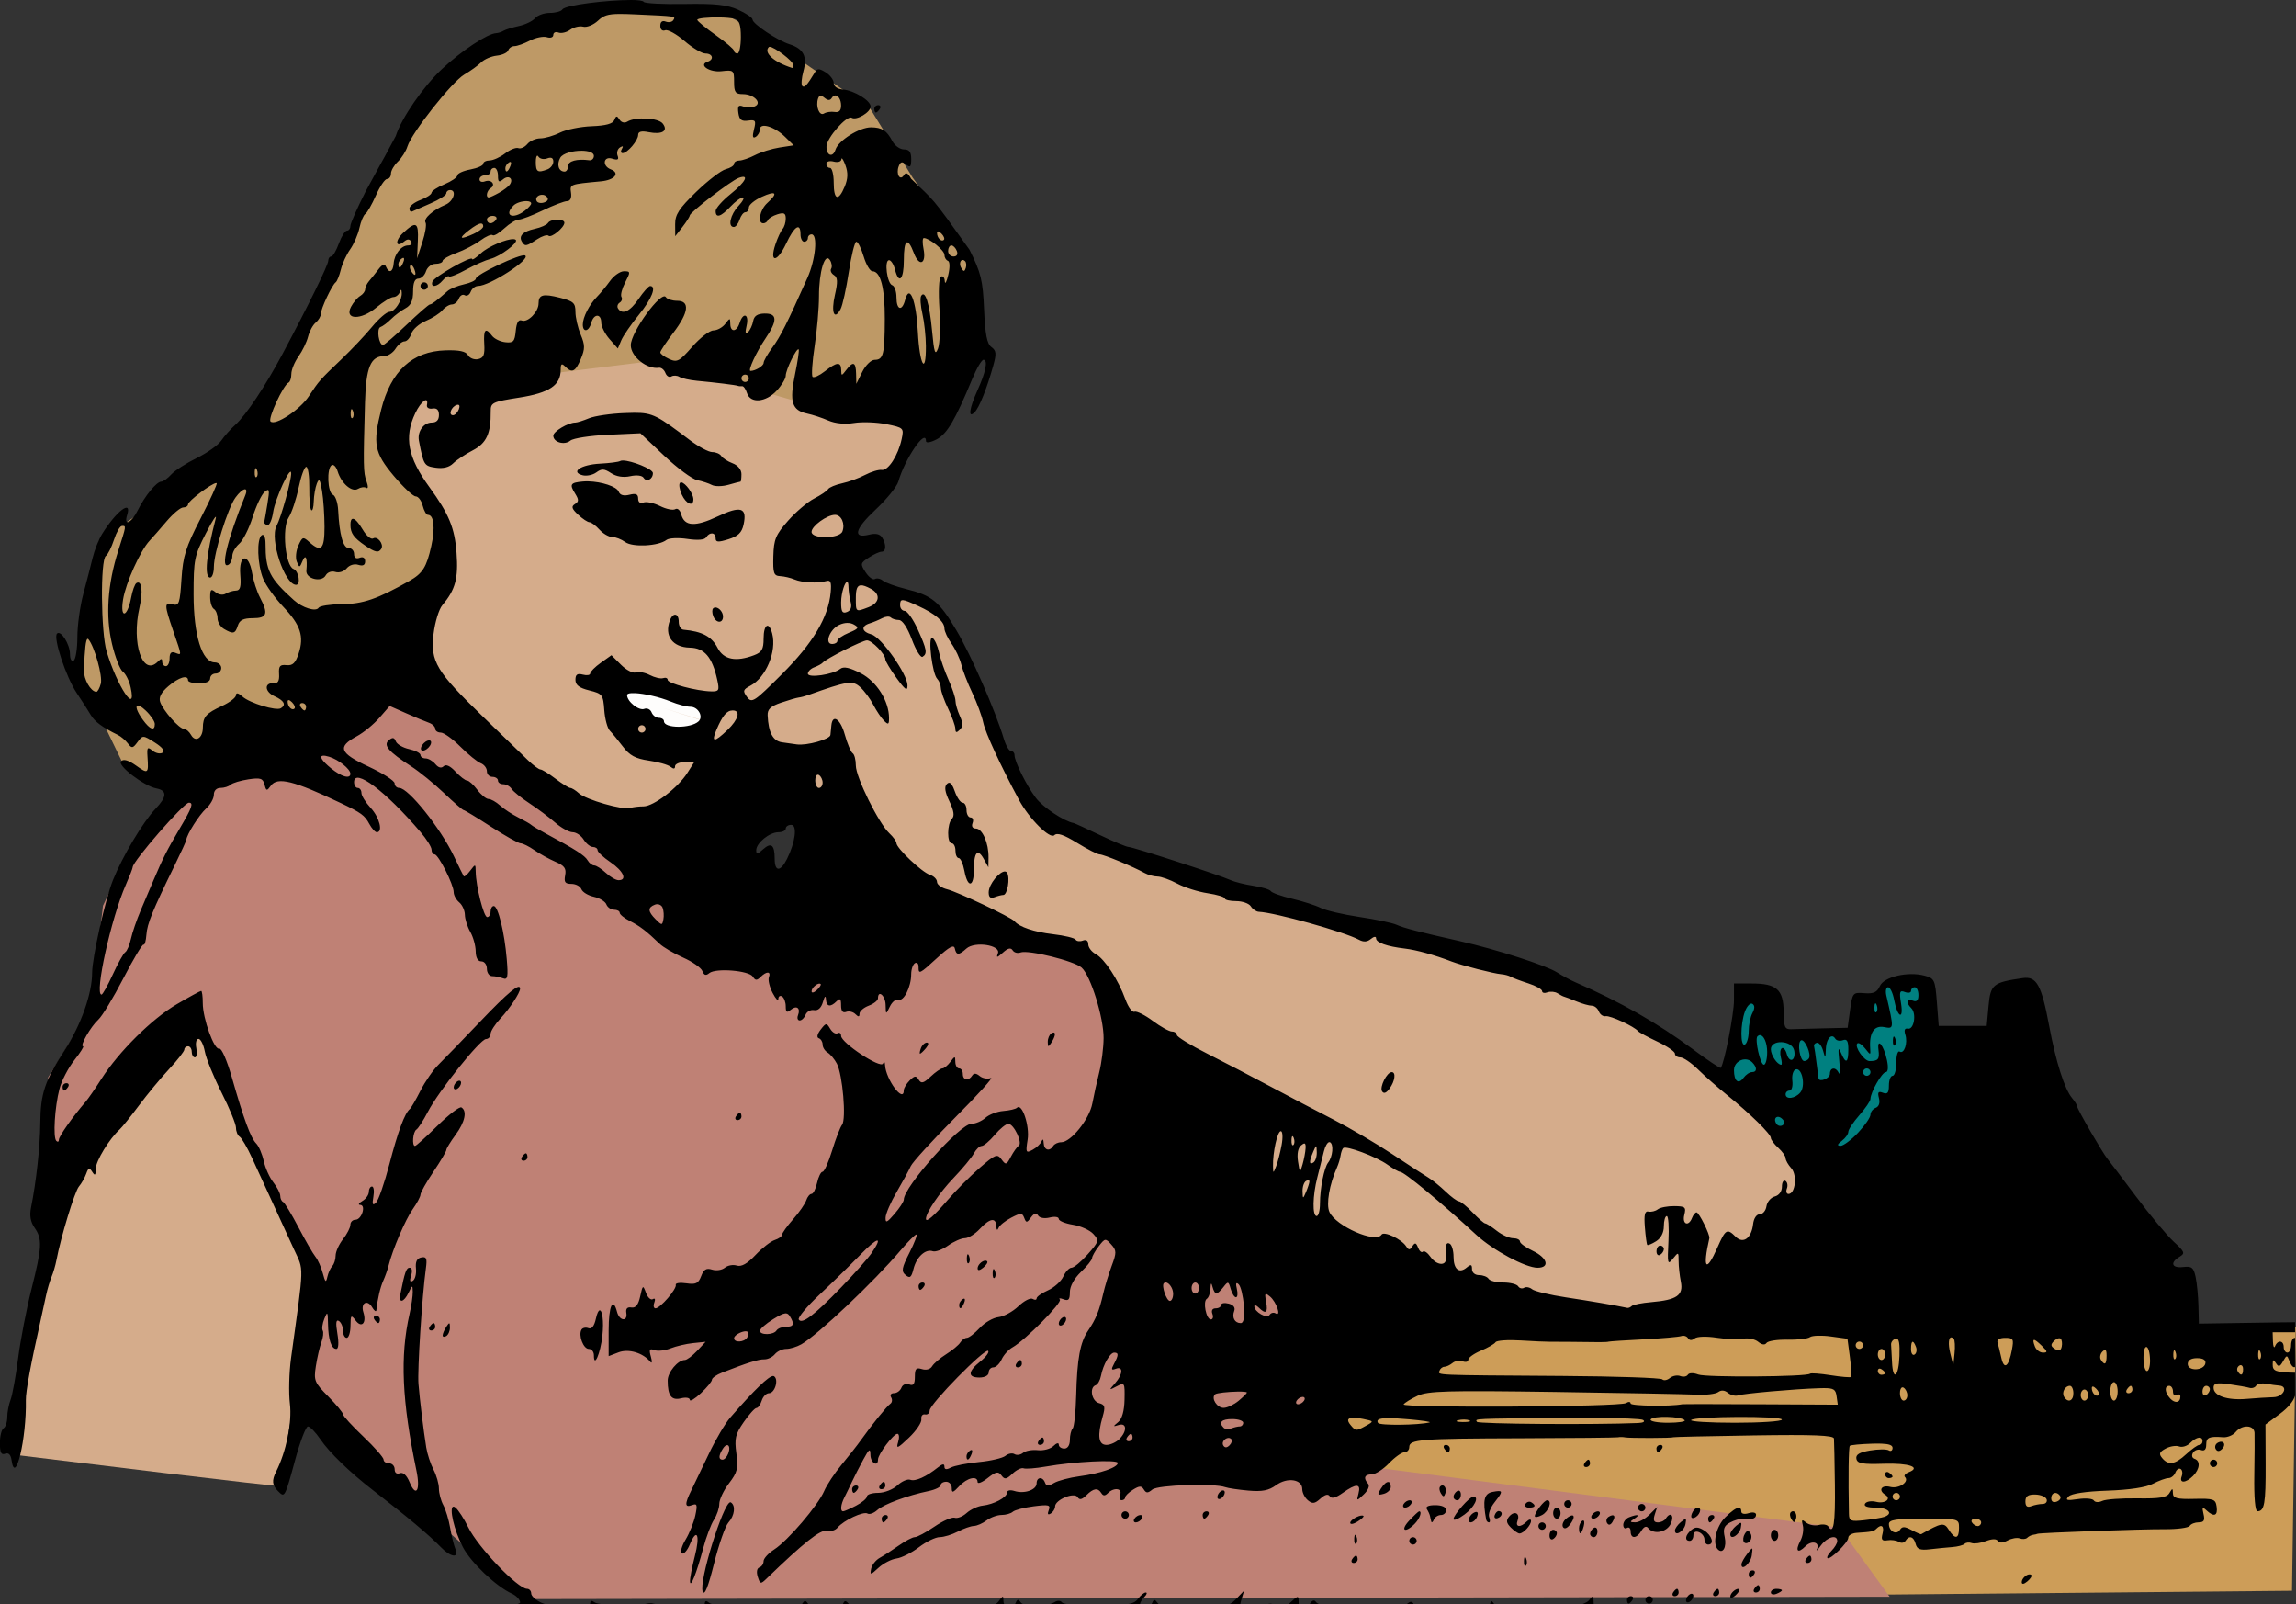 <?xml version="1.0" encoding="UTF-8"?><svg xmlns="http://www.w3.org/2000/svg" xmlns:xlink="http://www.w3.org/1999/xlink" height="434.7" preserveAspectRatio="xMidYMid meet" version="1.0" viewBox="-0.0 0.0 622.3 434.7" width="622.3" zoomAndPan="magnify"><rect x="-0.0" y="0.0" width="622.3" height="434.7" fill="#333333" stroke="none"/><g><g><g id="change1_1"><path d="m-3400.5 851.23 11.444-41.96 64.5 7.629 187.61 0.347-1.04 71.436-111.32 1.04-151.54-34.678z" fill="#cd9d58" fill-rule="evenodd" transform="translate(3759.2 -457.654)"/></g><g id="change2_1"><path d="m-3583 554.42-42.002 3.652-23.74 4.7e-4 -4.261 18.262 10.956 15.218 3.652 17.045-11.566 19.479 9.74 21.307 51.133 35.914 24.959-13.393 34.697 6.697 14.002 26.176 45.045 9.131 10.957 10.348 6.088 37.742 90.701 51.742 58.438 1.217 36.524-26.783-3.652-17.654-32.262-29.219-34.09-17.654-44.438-12.174-74.264-23.131-21.916-8.523-14.609-29.828-12.174-28.609-20.697-5.479-3.043-6.088 3.043-13.393 15.219-20.695-12.174-7.307zm-124.57 178.65-31.807 40.369-11.418 44.449-5.301 33.846c72.993 8.971 72.584 8.565 72.584 8.565l9.787-56.275z" fill="#d5ac8b" fill-rule="evenodd" transform="translate(3759.2 -457.654)"/></g><g id="change3_1"><path d="m-3733.8 648.23c-5.261-9.087-5.261-8.13-5.261-8.13l6.696-35.87 38.74-26.305 22.478-43.044 28.696-53.087 27.739-17.696 25.348-4.783 26.304 1.913 13.392 7.652 26.304 18.174 11.478 18.652 14.348 20.087 3.826 27.261-11.478 20.087-22.957-2.391-38.261-11-15.783-4.304-34.913 4.304s-6.696 8.13-12.435 7.652c-5.739-0.478-12.435-6.696-12.435-6.696l-10.044 10.044 3.826 17.218 10.044 11-11.478 39.218-24.87 20.087-37.305 13.391-13.87-6.696z" fill="#be9966" fill-rule="evenodd" transform="translate(3759.2 -457.654)"/></g><path d="m-3291.2 750.08 4.315-23.838 9.042 3.083 2.26 8.836 19.522-0.822 1.028-9.453 5.343-0.616 1.849-3.288 8.631-1.438 3.494 6.987-10.48 49.525-27.331-9.453z" fill="teal" fill-rule="evenodd" transform="translate(3759.2 -457.654)"/><g id="change4_1"><path d="m-3260.6 871.58-144.63-18.724 0.646-54.882-55.527-72.96-7.102-10.331-57.464-11.622-72.96-21.307-44.551-35.512-21.953-3.228-16.142 18.724-30.992 12.268-12.913 14.205-7.102 14.85-3.228 27.764-11.622 18.724-1.937 30.992 42.614-47.779 16.787 39.386 16.142 36.803-5.165 28.409 60.693 53.59 369.97-0.646z" fill="#bf8175" fill-rule="evenodd" transform="translate(3759.2 -457.654)"/></g><g id="change5_1"><path d="m-3196.9 1713.3a12.58 5.884 0 0 1 -12.542 5.884 12.58 5.884 0 0 1 -12.619 -5.848 12.58 5.884 0 0 1 12.464 -5.92 12.58 5.884 0 0 1 12.696 5.812l-12.58 0.072z" fill="#fff" opacity=".975" transform="rotate(17.812 3339.876 11766.026)"/></g><g id="change6_1"><path d="m-3588.4 457.66c-6.093-4e-3 -17.625 1.345-18.369 2.549-0.32 0.518-1.852 0.941-3.402 0.941-1.55 0-3.354 0.646-4.01 1.435-0.655 0.79-2.624 1.742-4.373 2.117-1.75 0.375-3.63 0.956-4.18 1.289-0.55 0.333-1.45 0.623-2 0.646-2.328 0.096-9.397 4.775-14.664 9.707-5.118 4.793-10.995 13.306-12.537 18.164-5.414 10.149 0 0-8.113 14.914-2.31 4.524-4.191 8.787-4.191 9.475s-0.413 1.25-0.928 1.25-1.505 1.575-2.201 3.5c-0.696 1.925-1.625 3.5-2.064 3.5s-0.799 0.517-0.799 1.147c0 1.136-5.367 12.074-12.352 25.176-4.694 8.805-9.937 16.681-12.846 19.297-1.267 1.139-2.978 3.063-3.803 4.273-0.825 1.211-3.823 3.338-6.662 4.729-2.839 1.391-5.948 3.396-6.906 4.455s-2.162 1.924-2.676 1.924c-1.282 0-4.43 3.828-6.373 7.75-1.756 3.544-3.907 4.476-2.883 1.25 1.355-4.269-2.989-0.955-6.797 5.186-0.916 1.477-2.075 4.402-2.576 6.5-0.501 2.098-1.635 6.497-2.52 9.775-0.884 3.278-1.607 8.539-1.607 11.691s-0.45 6.008-1 6.348c-0.559 0.346-1-0.424-1-1.748 0-2.669-2.48-6.606-3.512-5.574-1.1 1.1 2.423 11.74 5.324 16.084 1.478 2.213 3.202 4.909 3.832 5.988 1.041 1.784 3.267 3.418 7.356 5.4 0.825 0.4 2.034 1.43 2.688 2.289 1.062 1.396 1.341 1.356 2.619-0.369 1.411-1.904 1.477-1.903 4.674 0.121 2.087 1.32 2.831 2.308 2.088 2.768-0.636 0.393-1.855 0.135-2.709-0.574-1.349-1.119-1.526-0.901-1.35 1.664 0.317 4.616 0.178 4.722-3.088 2.397-2.078-1.479-3.406-1.862-4.09-1.178-1.108 1.108 6.177 6.702 9.59 7.363 2.966 0.575 2.888 2.249-0.26 5.543-3.37 3.527-8.958 12.896-11.525 19.326-2.091 5.236-5.637 21.028-5.637 25.104 0 5.56-2.969 13.998-7.258 20.631-5.587 8.639-6.732 12.036-6.795 20.166-0.049 6.292-1.106 15.91-2.506 22.783-0.443 2.174-0.14 3.909 0.955 5.473 2.146 3.064 2.033 5.278-0.842 16.664-1.345 5.325-2.966 13.73-3.606 18.68s-1.565 10.035-2.057 11.299c-0.491 1.263-0.893 3.373-0.893 4.689 0 1.317-0.45 2.672-1 3.012s-1 2.154-1 4.029c0 2.535 0.364 3.268 1.42 2.863 0.934-0.358 1.533 0.251 1.75 1.781 0.998 7.046 4.075-5.894 3.871-16.279-0.046-2.329 1.304-9.639 3.951-21.395 0.495-2.2 1.183-5.35 1.529-7s1.011-3.9 1.478-5 1.062-3.125 1.322-4.5c1.196-6.324 4.955-18.648 6.101-20 0.699-0.825 1.59-2.386 1.978-3.471 0.591-1.652 0.857-1.733 1.637-0.5 0.731 1.156 0.933 0.974 0.945-0.846 0.014-2.099 3.718-8.171 6.516-10.684 0.613-0.55 2.962-3.475 5.223-6.5s5.947-7.468 8.193-9.875c2.246-2.407 4.084-4.769 4.084-5.25s0.45-0.875 1-0.875 1 0.675 1 1.5 0.388 1.5 0.861 1.5c0.473 0 0.646-1.125 0.383-2.5-0.269-1.408-0.01-2.5 0.594-2.5 0.589 0 1.36 1.54 1.713 3.422 0.353 1.882 2.398 6.899 4.545 11.146 2.147 4.248 3.904 8.532 3.904 9.52s0.448 2.071 0.996 2.41 2.067 2.954 3.377 5.811c1.31 2.856 3.83 8.341 5.6 12.191s4.346 9.473 5.725 12.494c2.753 6.035 2.827 3.242-0.781 29.506-0.529 3.85-0.668 9.408-0.31 12.352 0.615 5.062-0.983 12.936-3.731 18.385-1.228 2.434-1.096 3.687 0.561 5.344 1.786 1.787 1.783 1.794 4.68-8.824 1.312-4.81 2.835-8.743 3.385-8.742s2.064 1.562 3.363 3.471c2.426 3.563 7.985 8.953 14.146 13.713 9.464 7.312 15.352 12.248 18.545 15.553 2.631 2.724 4.987 3.024 3.918 0.5-0.408-0.963-1.049-3.55-1.424-5.75s-1.214-4.982-1.865-6.184c-0.651-1.201-1.19-3.226-1.19-4.5 0-1.274-0.662-3.572-1.463-5.107-0.801-1.536-1.686-4.236-1.967-6-0.761-4.779-1.731-12.686-2.109-17.209-0.312-3.726 0.978-23.82 2.01-31.314 0.376-2.729 0.154-3.254-1.254-2.965-1.187 0.244-1.627 1.159-1.435 2.99 0.152 1.452-0.234 2.955-0.857 3.34-0.776 0.479-0.921 0.031-0.459-1.424 0.395-1.244 0.241-2.127-0.373-2.127-0.939 0-1.349 1.166-2.553 7.25-0.493 2.49 0.96 2.167 2.246-0.5 1.007-2.088 1.089-2.106 1.129-0.25 0.024 1.1-0.368 3.8-0.869 6-2.613 11.478-2.08 23.559 1.871 42.5 1.114 5.338-0.099 7.374-1.859 3.123-0.788-1.902-1.749-2.791-2.644-2.447-0.849 0.326-1.406-0.098-1.406-1.068 0-0.884-0.675-1.607-1.5-1.607s-1.5-0.458-1.5-1.02c0-0.561-2.475-3.373-5.5-6.246s-5.5-5.581-5.5-6.018-1.8-2.612-4-4.834c-3.733-3.771-3.957-4.317-3.356-8.211 0.354-2.294 1.034-5.222 1.508-6.506 0.474-1.284 0.632-2.703 0.352-3.156s-0.087-1.878 0.43-3.166c0.846-2.111 0.945-1.98 1.002 1.326 0.075 4.336 0.901 6.83 2.26 6.83 0.595 0 0.706-1.62 0.283-4.125-0.493-2.916-0.372-3.926 0.412-3.441 0.61 0.377 1.109 1.559 1.109 2.627s0.45 1.939 1 1.939 1.014-1.462 1.031-3.25c0.029-2.969 0.15-3.093 1.404-1.439 1.621 2.139 3.006 0.658 2.088-2.234-0.805-2.535 1.075-3.595 2.385-1.346 0.567 0.974 1.077 1.319 1.135 0.77 0.318-3.034 1.068-6.235 1.875-8 0.503-1.1 1.139-2.9 1.414-4 1.11-4.449 4.582-12.57 6.562-15.352 1.158-1.626 2.106-3.404 2.106-3.951s1.575-3.337 3.5-6.197 3.5-5.518 3.5-5.906 1.125-2.23 2.5-4.094c2.557-3.466 3.2-6.449 1.603-7.436-0.492-0.304-3.408 1.919-6.479 4.941-3.071 3.022-5.817 5.494-6.104 5.494-0.895 0-0.569-3.852 0.375-4.436 0.493-0.305 1.888-2.468 3.102-4.809 2.888-5.569 14.148-19.663 15.752-19.715 0.688-0.022 1.25-0.65 1.25-1.395s1.231-2.657 2.736-4.25c2.402-2.542 5.264-6.895 5.264-8.01 0-1.694-3.21 0.946-10.721 8.816-4.829 5.061-9.956 10.358-11.394 11.773s-3.637 4.588-4.885 7.049c-1.248 2.461-2.547 4.7-2.887 4.975-1.39 1.126-3.203 6.01-5.525 14.885-1.351 5.161-2.991 9.886-3.647 10.5-0.909 0.852-1.077 0.464-0.705-1.635 0.268-1.512 0.099-2.75-0.375-2.75-0.474 0-0.861 0.653-0.861 1.451s-0.787 1.908-1.75 2.469-1.23 1.034-0.594 1.051c1.661 0.044 0.402 4.029-1.274 4.029-0.761 0-1.383 0.614-1.383 1.365 0 0.751-0.9 2.51-2 3.908-1.1 1.398-2 3.395-2 4.436s-0.406 2.319-0.902 2.842c-0.497 0.522-1.101 1.849-1.342 2.949-0.359 1.641-0.579 1.461-1.23-1-0.437-1.65-1.343-3.675-2.012-4.5-0.669-0.825-2.746-4.425-4.615-8s-3.736-6.649-4.148-6.832c-0.412-0.183-0.75-0.91-0.75-1.615s-0.841-2.354-1.869-3.666c-1.028-1.312-2.209-3.936-2.623-5.83-0.414-1.894-1.332-4.022-2.041-4.731-1.486-1.486-3.321-6.473-6.607-17.955-1.3-4.541-2.793-7.95-3.385-7.723-1.356 0.52-4.49-8.141-4.481-12.398 0-1.788-0.196-3.25-0.441-3.25-0.246 0-3.229 1.631-6.631 3.625-6.73 3.945-15.679 12.819-20.422 20.25-1.65 2.585-3.568 5.357-4.262 6.162-3.522 4.083-7.238 9.355-7.238 10.268 0 0.566-0.315 0.715-0.699 0.33-0.935-0.935-0.433-9.164 0.861-14.119 0.573-2.191 2.383-5.679 4.024-7.75 1.64-2.071 2.708-3.766 2.373-3.766-0.991 0 2.075-5.358 4.131-7.219 1.042-0.943 4.097-5.979 6.789-11.191 2.692-5.212 5.15-9.319 5.459-9.129s0.661-1.015 0.781-2.678c0.218-3.011 1.627-6.473 7.625-18.73 1.735-3.546 3.174-6.696 3.197-7 0.109-1.439 3.478-6.76 5.356-8.459 1.156-1.046 2.103-2.733 2.103-3.748 0-1.11 0.716-1.846 1.799-1.846 0.99 0 2.228-0.391 2.75-0.869 0.522-0.478 2.686-1.132 4.807-1.453 3.271-0.496 3.934-0.285 4.373 1.393 0.476 1.819 0.615 1.843 1.744 0.299 1.782-2.437 6.194-1.333 18.949 4.74 5.512 2.625 6.47 3.323 7.691 5.606 0.673 1.258 1.598 2.285 2.055 2.285 1.741 0 0.727-4.01-1.668-6.594-1.375-1.484-2.5-3.306-2.5-4.051s-0.45-1.355-1-1.355-1-0.704-1-1.566c0-3.987 8.543 2.429 18.033 13.541 1.631 1.91 2.967 4.048 2.967 4.75 0 0.702 0.37 1.275 0.822 1.275 1.034 0 5.178 8.194 5.178 10.238 0 0.835 0.675 2.077 1.5 2.762s1.515 2.203 1.535 3.373c0.02 1.17 0.679 3.252 1.465 4.627s1.445 3.737 1.465 5.25c0.023 1.762 0.574 2.75 1.535 2.75 0.833 0 1.5 0.889 1.5 2 0 1.1 0.638 2 1.418 2s2.1 0.264 2.936 0.584c1.283 0.492 1.442-0.321 1.025-5.25-0.61-7.223-2.351-14.334-3.51-14.334-0.478 0-0.869 0.675-0.869 1.5s-0.414 1.5-0.918 1.5c-0.941 0-3.056-8.359-3.113-12.299-0.031-2.143-0.071-2.15-1.49-0.273-0.802 1.06-1.589 1.735-1.75 1.5-0.161-0.235-1.362-2.678-2.67-5.428-3.599-7.568-12.349-18.5-14.807-18.5-0.689 0-1.252-0.562-1.262-1.25s-3.187-2.726-7.068-4.531c-7.896-3.672-8.539-5.351-3.156-8.234 1.796-0.962 4.532-3.2 6.078-4.971l2.812-3.219 4.422 1.955c2.432 1.076 5.209 2.234 6.172 2.572 0.963 0.339 1.75 1.079 1.75 1.647 0 0.567 0.675 1.031 1.5 1.031s3.222 1.723 5.326 3.828c2.104 2.104 4.58 4.116 5.5 4.469s1.674 1.332 1.674 2.174c0 0.842 0.675 1.531 1.5 1.531s1.5 0.45 1.5 1 0.651 1 1.449 1 1.81 0.567 2.25 1.26c0.44 0.693 2.601 2.439 4.801 3.881s5.35 3.798 7 5.238c1.65 1.44 3.782 2.618 4.74 2.619 0.958 7e-4 2.305 0.902 2.992 2.002 0.687 1.1 1.815 2 2.508 2s1.26 0.392 1.26 0.871 1.571 1.942 3.492 3.25c3.514 2.393 4.632 4.879 2.195 4.879-0.721 0-2.276-0.9-3.457-2s-2.593-2-3.139-2-1.353-0.625-1.793-1.389c-0.758-1.316-3.283-2.934-11.299-7.234-1.925-1.033-3.725-2.103-4-2.379-0.276-0.276-1.85-1.176-3.5-2s-3.873-2.285-4.939-3.248c-1.066-0.963-2.465-1.75-3.109-1.75-0.644 0-2.016-1.125-3.049-2.5s-2.281-2.5-2.775-2.5-1.909-1.09-3.143-2.422c-1.439-1.553-2.589-2.075-3.207-1.457s-1.421 0.411-2.242-0.578c-0.704-0.848-1.901-1.543-2.658-1.543-0.758 0-1.377-0.414-1.377-0.92s-1.381-1.225-3.068-1.596c-1.687-0.371-3.315-1.318-3.617-2.106-0.413-1.075-0.881-1.155-1.889-0.318-1.618 1.343-0.115 3.102 6.074 7.106 2.2 1.423 6.183 4.668 8.854 7.211 2.67 2.543 5.068 4.623 5.326 4.623s3.6 2.025 7.426 4.5c3.826 2.475 7.436 4.5 8.021 4.5 0.586 0 2.259 0.828 3.719 1.842s4.039 2.441 5.732 3.17c2.444 1.052 2.989 1.806 2.635 3.656-0.355 1.857-0.01 2.332 1.701 2.332 1.181 0 2.397 0.648 2.701 1.439s1.827 1.718 3.385 2.061 3.081 1.269 3.385 2.061 1.242 1.44 2.084 1.44 1.531 0.373 1.531 0.83c0 0.457 1.238 1.458 2.75 2.223 2.703 1.367 4.524 2.759 8.053 6.16 0.978 0.942 3.849 2.63 6.381 3.75 2.531 1.12 4.88 2.761 5.221 3.648 0.449 1.171 0.965 1.327 1.881 0.566 1.734-1.439 10.769-0.707 11.797 0.955 0.664 1.075 1.087 1.098 2.076 0.109 1.63-1.63 2.911-1.59 2.273 0.072-0.278 0.724 0.184 2.636 1.025 4.25 0.842 1.614 1.537 2.347 1.537 1.627 0-0.72 0.456-1.031 1.006-0.691s1 1.547 1 2.682c0 1.613 0.293 1.82 1.342 0.949 1.604-1.331 2.735-0.495 1.982 1.467-0.296 0.771-0.089 1.402 0.461 1.402s1.267-0.696 1.594-1.547 1.358-1.413 2.291-1.25c1.09 0.191 1.954-0.597 2.414-2.203 0.458-1.597 0.752-1.868 0.816-0.75 0.116 2.039 1.203 2.244 2.898 0.549 0.933-0.933 1.201-0.687 1.201 1.107 0 1.549 0.452 2.132 1.377 1.777 0.758-0.291 1.883-0.023 2.5 0.594 0.829 0.829 1.123 0.802 1.123-0.104 0-0.674 1.125-1.651 2.5-2.174s2.5-1.413 2.5-1.977c0-2.433 2.005-0.758 2.066 1.727 0.067 2.73 0.076 2.733 1.172 0.459 0.607-1.26 1.646-2.084 2.309-1.83 1.428 0.548 3.453-3.48 3.453-6.867 0-1.317 0.45-2.672 1-3.012s1 0.084 1 0.941c0 2.161 0.188 2.07 5.123-2.453 3.18-2.915 4.464-3.598 4.699-2.5 0.405 1.893 1.088 1.902 3.144 0.041 2.254-2.04 9.407-0.949 8.543 1.303-0.482 1.257-0.224 1.22 1.348-0.203 1.358-1.229 2.155-1.419 2.645-0.627 0.385 0.623 1.342 0.887 2.127 0.586 2.075-0.796 14.576 2.298 16.578 4.104 2.453 2.212 5.99 13.579 5.947 19.109-0.02 2.594-0.546 6.737-1.17 9.207s-1.472 6.292-1.885 8.492c-0.801 4.269-5.81 10.5-8.441 10.5-0.847 0-1.818 0.45-2.158 1-0.986 1.596-2.494 1.158-2.58-0.75-0.048-1.064-0.277-1.256-0.586-0.488-0.28 0.694-1.379 1.726-2.441 2.295-1.79 0.958-1.888 0.756-1.332-2.762 0.589-3.732-1.512-10.012-2.889-8.635-0.347 0.347-2.012 0.74-3.699 0.873-1.687 0.133-3.87 0.967-4.85 1.853s-2.68 1.613-3.779 1.613c-3.091 0-18.346 17.084-18.346 20.553-7e-4 0.52-1.126 2.254-2.5 3.852-2.08 2.419-2.487 2.586-2.432 1 0.037-1.048 1.383-4.154 2.992-6.904s3.325-5.901 3.814-7.002c0.489-1.101 5.937-7.067 12.108-13.258 6.171-6.191 10.495-10.977 9.607-10.637-0.887 0.341-2.243 0.097-3.012-0.541-0.957-0.794-1.603-0.829-2.047-0.111-0.959 1.552-2.529 1.272-2.529-0.451 0-0.825-0.45-1.5-1-1.5s-1.014-0.787-1.031-1.75c-0.03-1.667-0.096-1.667-1.361 0-0.731 0.963-1.7 1.75-2.154 1.75s-1.889 1-3.191 2.223c-1.92 1.804-2.53 1.962-3.225 0.838-0.718-1.161-1.115-1.127-2.447 0.205-0.875 0.875-1.59 2.073-1.59 2.662 0 3.637-4.887-2.936-5.08-6.832-0.046-0.926-0.281-1.1-0.56-0.414-0.604 1.482-11.33-5.6-11.348-7.492-0.01-0.719-0.435-1.048-0.951-0.729-0.516 0.319-1.415-0.217-1.998-1.191-1.002-1.673-1.147-1.66-2.598 0.219-0.926 1.199-1.124 2.124-0.5 2.332 0.569 0.19 1.035 0.961 1.035 1.713 0 0.752 0.609 1.726 1.353 2.166s1.876 1.796 2.514 3.012c1.561 2.975 2.581 15.017 1.402 16.557-0.518 0.677-1.733 3.82-2.699 6.982s-2.129 5.75-2.584 5.75-1.124 1.35-1.486 3-1.042 3-1.512 3c-0.469 0-1.114 0.787-1.432 1.75-0.317 0.963-1.922 3.273-3.566 5.135s-2.99 3.745-2.99 4.184-0.888 1.079-1.975 1.424c-1.086 0.345-3.435 2.173-5.219 4.064-2.227 2.361-3.818 3.256-5.074 2.857-1.006-0.319-2.46-0.055-3.232 0.586-0.772 0.641-2.325 0.873-3.451 0.516-1.563-0.496-2.264-0.082-2.963 1.756-0.76 1.999-1.445 2.328-4.041 1.947-1.719-0.252-3.001-0.066-2.85 0.412 0.341 1.078-4.214 6.369-5.482 6.369-0.51 0-0.66-0.699-0.332-1.553 0.344-0.897 0.176-1.292-0.4-0.936-0.548 0.339-1.382-0.424-1.853-1.697-0.818-2.21-0.891-2.168-1.578 0.959-0.502 2.285-1.222 3.191-2.385 3-1.105-0.182-1.566 0.315-1.371 1.477 0.409 2.433-1.861 2.207-2.504-0.25-1.111-4.25-2.289-1.69-2.289 4.975v6.975l2.711-1.031c2.716-1.033 6.614 0.137 8.604 2.58 0.449 0.551 0.509-0.08 0.135-1.4-0.552-1.948-0.374-2.283 0.943-1.777 0.893 0.343 2.857 0.133 4.365-0.467 1.508-0.6 4.268-1.247 6.133-1.438l3.391-0.346-2.314 2.465c-1.274 1.356-2.764 2.465-3.312 2.465-1.887 0-4.654 3.313-4.654 5.572 0 4.098 1.02 5.461 3.603 4.812 1.343-0.337 2.397-0.158 2.397 0.408 0 0.555 1.35-0.252 3-1.793s3-3.188 3-3.658 1.238-1.337 2.75-1.926c6.993-2.722 9.876-3.627 11.434-3.59 0.926 0.022 2.217-0.606 2.871-1.395 0.654-0.788 2.04-1.432 3.08-1.432s2.88-0.562 4.088-1.25c4.446-2.531 19.731-16.997 26.943-25.5 1.983-2.337 3.889-4.25 4.236-4.25 0.347 0-0.487 2.207-1.853 4.904-2.122 4.188-2.277 5.076-1.059 6.088 1.165 0.967 1.556 0.664 2.133-1.654 0.81-3.251 3.254-5.503 5.217-4.807 0.737 0.261 2.607-0.427 4.154-1.529 1.548-1.102 3.593-2.002 4.545-2.002s2.775-1.125 4.049-2.5c2.713-2.927 4.38-3.206 4.49-0.75 0.049 1.08 0.274 1.263 0.59 0.479 0.281-0.699 1.829-1.952 3.439-2.785 2.631-1.361 2.99-1.355 3.529 0.051 0.535 1.394 0.733 1.38 1.828-0.117 0.867-1.185 1.44-1.34 1.943-0.525 0.411 0.666 1.747 0.896 3.152 0.543 1.343-0.337 2.439-0.171 2.439 0.369 0 0.539 1.723 1.255 3.83 1.592 2.107 0.337 4.599 1.46 5.535 2.494 1.618 1.788 1.542 2.062-1.516 5.516-1.77 1.999-3.737 3.633-4.373 3.633s-1.645 1.074-2.242 2.385-2.469 2.996-4.16 3.744c-1.691 0.749-3.074 1.728-3.074 2.176s-0.487 0.514-1.082 0.146c-0.595-0.368-2.331 0.53-3.859 1.994-1.528 1.464-3.959 2.788-5.4 2.941s-3.732 1.48-5.092 2.947c-1.36 1.467-2.92 2.666-3.469 2.666-0.549 0-1.359 0.575-1.799 1.275-0.44 0.701-2.149 2.12-3.799 3.156-1.65 1.036-3.371 2.507-3.824 3.269-0.489 0.822-1.608 1.138-2.75 0.775-1.573-0.499-1.926-0.12-1.926 2.064 0 1.995-0.392 2.524-1.539 2.084-0.875-0.336-1.782 0.049-2.105 0.893-0.313 0.816-1.223 1.482-2.022 1.482-0.811 0-1.149 0.492-0.766 1.113 0.378 0.612 0.285 1.399-0.207 1.75-0.996 0.711-4.804 5.405-7.861 9.689-1.1 1.542-3.527 4.635-5.394 6.875s-3.972 5.422-4.676 7.072c-1.658 3.886-9.858 13.476-13.553 15.85-1.582 1.016-2.877 2.441-2.877 3.166 0 0.725-0.51 1.488-1.133 1.695-0.676 0.225-0.858 1.247-0.449 2.533 0.645 2.032 0.783 2.059 2.439 0.457 10.024-9.698 14.582-13.318 16.23-12.887 1.011 0.264 2.35-0.138 2.978-0.895 1.639-1.974 7.007-4.491 8.117-3.805 0.518 0.32 1.701-0.104 2.629-0.943 1.743-1.576 8.251-3.985 13.936-5.158 1.788-0.369 3.25-1.085 3.25-1.592s0.675-0.92 1.5-0.92c0.825 0 1.5 0.759 1.5 1.688 0 1.421 0.323 1.342 2.039-0.5 2.145-2.303 4.961-2.935 4.961-1.115 0 0.59 1.223 0.111 2.717-1.064 2.271-1.786 2.886-1.907 3.75-0.736 0.868 1.176 1.347 1.101 2.988-0.465 1.075-1.026 2.432-1.68 3.014-1.457 0.582 0.223 3.302 8e-3 6.045-0.477 7.651-1.352 19.486-1.948 19.486-0.98 0 1.226-4.668 2.85-10.396 3.617-2.693 0.361-5.79 1.181-6.881 1.822-1.537 0.904-2.085 0.887-2.436-0.082-0.62-1.713-2.287-1.581-2.287 0.182 0 1.774-3.32 2.919-6 2.068-1.118-0.355-2-0.181-2 0.396 0 1.322-3.552 3.231-6.646 3.57-1.319 0.145-3.26 1.044-4.316 2-1.056 0.956-2.509 1.533-3.229 1.283-0.719-0.25-3.189 0.83-5.488 2.398-2.299 1.568-4.691 2.852-5.316 2.852s-2.57 1.013-4.32 2.252-4.083 2.75-5.184 3.357c-1.1 0.608-2.16 1.957-2.357 2.998-0.329 1.738-0.165 1.713 2-0.293 1.297-1.202 3.489-2.334 4.871-2.518 1.383-0.184 4.126-1.564 6.096-3.066 1.969-1.502 4.498-2.731 5.621-2.731s3.331-0.673 4.906-1.494c1.575-0.822 3.538-1.51 4.363-1.531 0.825-0.021 2.374-0.698 3.442-1.506s2.891-1.469 4.051-1.469 2.536-0.392 3.059-0.871 3.068-1.142 5.658-1.475c4.091-0.525 4.627-0.389 4.08 1.035-0.421 1.097-0.242 1.4 0.541 0.916 0.643-0.398 1.178-1.259 1.178-1.914 0.012-1.824 5.201-3.973 6.096-2.525 0.514 0.831 1.185 0.688 2.377-0.504 1.931-1.931 3.132-2.099 4.074-0.574 0.484 0.783 0.977 0.783 1.76 0 1.634-1.634 3.997-1.342 3.324 0.412-0.317 0.825-0.14 1.5 0.393 1.5 0.533 0 0.969-0.342 0.969-0.76 0-0.418 0.961-1.359 2.135-2.092 1.724-1.077 2.286-1.087 2.924-0.055 0.638 1.032 1.084 1.032 2.316 0.01 1.5-1.245 16.719-1.738 19.744-0.641 0.76 0.276 3.589 0.695 6.287 0.934 3.732 0.329 5.526-0.021 7.5-1.467 3.038-2.224 7.094-1.615 7.094 1.065 0 0.969 0.684 2.328 1.52 3.022 1.24 1.029 1.863 0.947 3.4-0.443 1.258-1.138 2.103-1.343 2.551-0.619 0.445 0.719 1.622 0.405 3.504-0.936 3.651-2.6 4.981-2.556 4.275 0.141-0.557 2.129-0.538 2.132 1.443 0.25 1.158-1.097 1.647-2.313 1.158-2.859-1.37-1.531-0.985-2.549 0.963-2.549 0.997 0 3.105-1.35 4.686-3 1.581-1.65 3.466-3 4.188-3 0.722 0 1.312-0.624 1.312-1.385 0-2.095 2.833-2.319 30.254-2.4 13.928-0.041 25.756-0.16 26.285-0.264 0.529-0.104 1.411-0.093 1.961 0.023 1.134 0.241 13 0.209 13-0.035 0-0.087 9.788-0.311 21.75-0.496 16.354-0.253 21.778-0.04 21.858 0.859 0.059 0.658 0.171 6.301 0.25 12.541 0.133 10.503-0.357 13.583-1.789 11.266-0.314-0.507-1.472-0.687-2.574-0.398-1.102 0.288-2.641-4e-3 -3.42-0.65-1.154-0.958-1.321-0.814-0.904 0.779 0.281 1.075-0.016 2.939-0.66 4.143-1.486 2.777-0.738 3.601 1.363 1.5 1.732-1.732 4.026-1.113 3.098 0.836-0.309 0.649 0.188 0.167 1.105-1.07 1.73-2.333 4.424-3.05 4.424-1.178 0 0.589-0.696 1.768-1.547 2.619s-1.351 1.744-1.111 1.984c0.659 0.659 5.658-4.236 5.658-5.539 0-0.624 1.013-1.205 2.25-1.289 4.181-0.283 4.609-0.371 5.348-1.109 1.395-1.395 2.215-0.733 1.67 1.35-0.427 1.632-0.134 2.017 1.344 1.773 1.039-0.171 2.421 0.022 3.07 0.43 0.649 0.408 1.463 0.286 1.809-0.273 0.976-1.579 2.228-1.203 2.76 0.83 0.379 1.447 1.216 1.76 3.867 1.447 1.861-0.22 4.584-0.487 6.051-0.596 1.467-0.109 2.973-0.504 3.348-0.879s1.234-0.468 1.91-0.209c0.676 0.26 2.417 0.02 3.867-0.531 1.685-0.641 2.851-0.655 3.232-0.039 0.376 0.608 1.341 0.566 2.613-0.115 1.11-0.594 2.614-0.85 3.342-0.57 0.728 0.28 1.631 0.201 2.006-0.174 0.375-0.375 1.093-0.738 1.598-0.807 0.504-0.069 1.028-0.19 1.166-0.27 0.492-0.286 28.373-1.292 34.471-1.244 3.421 0.027 6.484-0.381 6.809-0.906 0.324-0.525 1.421-0.955 2.438-0.955 1.41 0 1.719-0.533 1.305-2.25-0.445-1.844-0.302-2.025 0.793-1 2.027 1.896 3.111 1.503 2.756-1-0.292-2.054-0.82-2.237-6.07-2.113-4.701 0.111-5.754-0.163-5.779-1.5-0.027-1.459-0.13-1.466-0.943-0.076-0.713 1.218-2.616 1.532-8.719 1.439-4.294-0.065-8.569 0.247-9.498 0.693-0.94 0.452-1.946 0.398-2.268-0.123-0.319-0.515-2.258-0.683-4.311-0.373-2.983 0.451-3.494 0.31-2.547-0.701 0.745-0.795 4.662-1.383 10.543-1.582 5.925-0.2 10.442-0.883 12.314-1.859 1.627-0.848 3.534-1.547 4.238-1.547 0.705-3e-3 1.54-0.68 1.855-1.502 0.315-0.822 0.957-1.256 1.426-0.967 0.468 0.289 0.597 1.187 0.287 1.994-0.744 1.938 1.1 1.877 3.08-0.104 1.858-1.858 2.048-4.103 0.395-4.654-0.669-0.223-0.843-0.936-0.4-1.652 0.428-0.692 1.408-1.018 2.178-0.723 0.906 0.348 1.398-0.156 1.398-1.432 0-1.984 0.767-2.324 4.586-2.029 1.147 0.088 2.665-0.536 3.373-1.389 1.751-2.11 5.018-1.983 5.135 0.199 0.052 0.963 0.023 6.138-0.064 11.5-0.097 5.977 0.231 9.75 0.848 9.75 1.908 0 2.27-2.08 2.225-12.771l-0.045-10.729 3.92-2.902c2.207-1.635 3.658-3.385 4.098-4.912v-6.227c-5.447-0.1-6.075-0.514-6.059-2.291 0.012-1.329 0.191-1.389 0.883-0.297 0.7 1.105 1.071 1.009 1.918-0.5 0.983-1.751 1.091-1.758 1.723-0.119 0.534 1.386 1.088 1.897 1.535 1.664v-7.885c-0.025-7e-3 -0.049-0.029-0.074-0.029-0.55 0-1 0.9-1 2s-0.45 2-1 2c-0.55 0-1-0.675-1-1.5 0-1.816-1.635-1.991-2.338-0.25-0.277 0.688-0.539 0.125-0.582-1.25l-0.08-2.5h6.074v-2.727c-1.699 0.019-2.967 0.021-5.037 0.053l-21.037 0.326-0.117-4.826c-0.065-2.655-0.41-6.178-0.766-7.828-0.551-2.559-1.047-2.952-3.381-2.678-3.082 0.362-3.635-1.186-0.986-2.766 1.583-0.944 1.433-1.337-1.574-4.104-1.829-1.683-6.428-7.198-10.219-12.256s-7.269-9.647-7.731-10.197c-1.297-1.547-8.227-13.529-8.227-14.225 0-0.34-0.598-1.327-1.33-2.195-2.074-2.461-4.394-9.747-6.238-19.58-2.086-11.125-3.399-13.502-7.158-12.961-8.074 1.162-8.737 1.701-9.274 7.529l-0.5 5.432h-13l-0.5-6.432c-0.47-6.047-0.669-6.479-3.328-7.186-4.535-1.205-11.017 0.305-12.133 2.826-0.742 1.677-1.697 2.116-4.182 1.92-3.137-0.247-3.238-0.129-3.883 4.559l-0.662 4.812-6.656 0.152c-3.661 0.084-7.556 0.189-8.656 0.234-1.731 0.071-2.004-0.569-2.037-4.76-0.047-5.979-1.916-7.627-8.654-7.627h-4.809v4.545c0 3.785-2.609 17.108-3.586 18.309-0.158 0.195-3.577-2.089-7.6-5.076-9.405-6.985-19.635-12.81-31.814-18.115-1.375-0.599-3.625-1.812-5-2.697-2.868-1.845-16.45-6.22-26-8.373-11.698-2.638-15.47-3.613-17.5-4.525-1.1-0.494-5.6-1.436-10-2.092-4.4-0.655-9.125-1.758-10.5-2.449-1.375-0.691-4.863-1.811-7.752-2.49s-5.48-1.6-5.756-2.047c-0.276-0.447-2.412-1.103-4.746-1.457-2.335-0.354-5.146-1.062-6.246-1.572-2.777-1.288-26.417-8.959-27.609-8.959-0.535 0-3.992-1.438-7.682-3.197s-6.934-3.24-7.209-3.289c-2.597-0.463-8.365-4.317-10.258-6.854-2.581-3.459-5.742-9.823-5.742-11.561 0-0.604-0.429-1.1-0.953-1.1s-1.39-1.462-1.926-3.25c-2.256-7.53-8.937-22.824-12.842-29.396-4.713-7.933-6.611-9.485-13.766-11.262-2.743-0.681-5.534-1.695-6.205-2.252-0.671-0.557-1.64-0.751-2.154-0.434-0.514 0.318-1.643-0.502-2.508-1.822-1.487-2.269-1.44-2.488 0.856-3.992 1.335-0.875 2.894-1.592 3.463-1.592 1.258 0 1.323-1.996 0.127-3.885-0.573-0.905-1.758-1.164-3.422-0.746-4.627 1.161-4-1.442 1.615-6.705 3.03-2.84 5.83-6.289 6.225-7.664 1.78-6.206 7.49-14.57 7.49-10.973 0 0.594 1.208 0.401 2.871-0.459 2.833-1.465 5.025-5.176 9.668-16.371 1.21-2.917 2.595-5.259 3.08-5.205 1.227 0.138 0.582 3.353-1.668 8.309-2.225 4.901-2.601 7.75-0.783 5.932 1.263-1.263 3.329-6.417 5.062-12.629 0.91-3.259 0.828-4.088-0.502-5.061-1.192-0.872-1.689-3.421-1.98-10.189-0.341-7.913-0.827-9.905-3.949-16.164-10.595-14.875-9.366-12.984-15.82-19.229-0.856-1.6-1.41-1.88-1.961-0.988-1.046 1.692-2.211-0.305-1.404-2.406 0.48-1.251 0.933-1.358 2.004-0.469 1.118 0.928 1.383 0.645 1.383-1.475 0-1.94-0.511-2.621-1.965-2.621-1.081 0-2.499-1.012-3.15-2.25-1.516-2.878-2.81-3.717-5.768-3.736-3.135-0.02-8.851 3.567-9.639 6.049-0.72 2.269-2.498 1.633-2.438-0.873 0.056-2.323 5.546-8.563 6.834-7.768 1.289 0.797 5.125-1.485 5.125-3.049 0-1.605-4.467-4.352-7.48-4.602-1.514-0.125-2.52-0.824-2.52-1.75 0-0.848-0.969-2.146-2.152-2.885-1.804-1.126-2.286-1.125-2.973 0.01-2.115 3.495-2.813 4.249-3.394 3.668-0.345-0.345-0.202-2.162 0.316-4.039 1.096-3.968 0-6.071-3.787-7.273-3.296-1.046-10.01-5.528-10.01-6.684 0-0.504-1.757-1.703-3.904-2.664-3.033-1.358-6.269-1.706-14.51-1.562-5.834 0.102-10.817-0.156-11.074-0.572-0.221-0.358-1.647-0.509-3.678-0.51zm-2.748 3.773c1.147-2e-3 2.556 0.046 4.332 0.127 11.004 0.503 10.777 0.469 10.111 1.547-0.325 0.526-1.251 0.702-2.058 0.393-0.939-0.36-1.469 0.054-1.469 1.15 0 1.002 0.545 1.505 1.311 1.211 0.72-0.277 3.077 1.025 5.238 2.893s4.721 3.397 5.689 3.397c1.975 0 2.401 1.621 0.584 2.227-2.582 0.861 0.509 2.954 3.795 2.57 3.239-0.378 3.383-0.255 3.383 2.904 0 2.807 0.354 3.299 2.377 3.299 3.031 0 5.376 2.497 3.148 3.352-0.839 0.322-2.24 0.312-3.113-0.023-1.224-0.47-1.51-0.061-1.25 1.781 0.261 1.845 0.861 2.318 2.625 2.072 2.031-0.283 2.21-0.016 1.603 2.398-0.482 1.921-0.347 2.51 0.463 2.01 0.63-0.39 1.147-1.314 1.147-2.055 0-1.933 3.977-0.732 6.826 2.062l2.326 2.283-3.826 0.594c-2.105 0.327-5.101 1.252-6.658 2.059s-3.47 1.467-4.25 1.467-1.418 0.4-1.418 0.891-1.016 1.147-2.258 1.459c-1.241 0.311-4.841 3.07-8 6.129-4.681 4.534-5.739 6.159-5.721 8.791l0.023 3.231 1.955-2.5c1.075-1.375 1.965-2.772 1.977-3.103 0.032-0.863 11.185-9.428 13.273-10.193 3.022-1.107 1.912 1.072-2.25 4.416-2.2 1.768-4 3.816-4 4.549 0 2.015 1.392 1.608 4-1.168 1.292-1.375 2.798-2.5 3.348-2.5s0.022 1.041-1.174 2.314c-2.21 2.353-2.939 5.686-1.242 5.686 0.513 0 1.219-0.9 1.568-2s1.053-2 1.566-2c0.513 0 0.934-0.581 0.934-1.291 0-0.71 1.575-2.006 3.5-2.879 3.903-1.769 4.53-1.072 1.5 1.67-2.033 1.84-2.755 5.5-1.084 5.5 0.504 0 1.067-0.39 1.25-0.867 0.183-0.477 1.347-1.184 2.584-1.568 1.78-0.553 2.25-0.309 2.25 1.168 0 1.027-0.388 2.296-0.863 2.818-0.475 0.522-1.349 2.402-1.941 4.178-1.692 5.071 0.484 4.931 2.889-0.186 2.256-4.8 3.916-5.877 3.916-2.543 0 1.1 0.45 2 1 2s1-0.45 1-1 0.45-1 1-1c1.734 0 1.086 6.83-1.117 11.762-5.529 12.376-7.341 15.974-9.525 18.922-1.297 1.751-2.357 3.615-2.357 4.143 0 0.81-2.232 2.174-3.557 2.174-0.786 0 1.597-5.164 4.047-8.77 3.324-4.892 3.259-6.836-0.227-6.777-1.929 0.033-2.844 0.637-3.098 2.047-0.198 1.1-0.825 2.45-1.393 3-0.706 0.684-0.828 0.13-0.385-1.75 0.74-3.141-0.92-3.801-1.889-0.75-0.782 2.465-2.488 2.633-2.531 0.25-0.03-1.667-0.096-1.667-1.361 0-0.731 0.963-2.179 1.762-3.219 1.777-1.04 0.015-3.623 2.009-5.742 4.432-3.474 3.972-4.088 4.298-6.25 3.312-1.319-0.601-2.397-1.407-2.397-1.789s1.575-2.758 3.5-5.279c4.218-5.524 4.604-8.703 1.059-8.703-1.343 0-2.713-0.441-3.047-0.98-1.192-1.929-9.512 9.457-9.512 13.018 0 3.085 4.402 6.603 7.637 6.104 0.625-0.097 1.409 0.535 1.742 1.404 0.334 0.87 1.06 1.301 1.613 0.959 0.554-0.342 1.54-0.292 2.189 0.109s2.787 0.878 4.75 1.061c5.107 0.475 10.485 1.139 11.068 1.367 0.275 0.107 0.81 0.152 1.19 0.098 0.379-0.054 0.971 0.792 1.316 1.881 0.91 2.867 5.087 2.521 8.041-0.666 1.349-1.455 2.453-3.277 2.453-4.049 0-1.612 2.97-7.669 3.5-7.139 0.194 0.194-0.253 3.257-0.994 6.807-1.546 7.41-0.834 9.711 3.273 10.576 1.497 0.315 4.084 1.166 5.75 1.891 1.888 0.821 4.525 1.073 7 0.668 2.184-0.357 6.124-0.21 8.756 0.326 4.668 0.952 4.767 1.05 4.133 4.021-0.948 4.44-3.648 8.627-5.399 8.371-0.836-0.122-2.869 0.488-4.519 1.355s-4.457 1.892-6.238 2.275-3.488 1.101-3.793 1.594c-0.305 0.493-1.998 1.63-3.762 2.527-1.764 0.897-4.945 3.6-7.068 6.006-3.369 3.817-3.879 5.046-4 9.645-0.122 4.618 0.109 5.284 1.861 5.377 1.1 0.059 2.837 0.464 3.859 0.9 2.078 0.886 6.356 1.099 8.641 0.432 1.168-0.342 1.429 0.332 1.178 3.062-0.621 6.752-4.765 13.708-13.182 22.125-7.571 7.571-8.198 7.983-9.479 6.24-1.212-1.65-1.106-2.005 0.912-3.072 4.222-2.232 7.167-9.294 5.898-14.145-0.881-3.371-2.328-2.515-2.328 1.377 0 2.863-0.481 3.708-2.564 4.5-4.938 1.877-8.256 1.221-9.899-1.955-1.609-3.112-4.181-4.484-9.287-4.955-0.688-0.063-1.25-1.015-1.25-2.115 0-2.384-1.535-2.652-2.393-0.418-1.597 4.162 0.698 7.311 5.393 7.4 3.979 0.075 6.078 2.542 7.439 8.742 0.625 2.845 0.463 3.156-1.623 3.113-3.908-0.082-11.816-2.164-11.816-3.111 0-0.496-0.551-0.711-1.225-0.486-0.673 0.224-2.303-0.151-3.623-0.836-1.32-0.685-3.031-1.006-3.799-0.711-0.768 0.295-2.565-0.632-3.994-2.061l-2.598-2.6-2.881 2.051c-1.584 1.128-2.881 2.429-2.881 2.891 0 0.461-0.9 0.602-2 0.314-1.492-0.39-2-0.03-2 1.418 0 1.411 1.023 2.194 3.75 2.867 3.549 0.877 3.767 1.16 4.064 5.311 0.173 2.412 0.848 4.928 1.5 5.592 0.652 0.663 2.249 2.607 3.551 4.32 1.831 2.41 3.415 3.267 7 3.785 2.549 0.368 5.197 1.118 5.885 1.666 0.849 0.677 1.25 0.638 1.25-0.125 0-0.617 1.169-1.123 2.598-1.123h2.598l-1.848 2.914c-2.569 4.05-9.168 9.086-11.904 9.086v-2e-3c-1.254 0-2.879 0.196-3.611 0.436-1.927 0.629-11.962-2.243-13.869-3.969-0.892-0.807-1.954-1.467-2.359-1.467s-2.213-1.125-4.016-2.5c-1.803-1.375-3.635-2.5-4.072-2.5-0.438 0-1.971-1.138-3.406-2.529-1.435-1.391-6.899-6.678-12.143-11.75-12.706-12.291-14.318-14.987-13.424-22.457 0.38-3.17 1.446-6.664 2.369-7.764 3.559-4.239 4.375-7.241 3.861-14.193-0.499-6.759-2.061-10.539-7.354-17.807-5.873-8.065-6.921-13.536-3.836-20.037 1.579-3.329 3.683-4.799 3.166-2.213-0.14 0.699 0.522 1.121 1.5 0.957 1.192-0.2 1.75 0.358 1.75 1.75 0 1.36-0.654 2.043-1.951 2.043-2.193 0-3.945 2.465-3.478 4.893 1.28 6.659 1.415 6.879 4.527 7.336 2.043 0.3 3.683-0.106 4.76-1.174 0.903-0.896 3.29-2.482 5.305-3.523 3.712-1.918 4.937-4.573 4.869-10.557-0.027-2.382 0.408-2.593 7.719-3.74 8.202-1.287 11.25-3.33 11.25-7.545 0-1.625 0.266-1.822 1.199-0.889 1.883 1.883 2.792 1.447 4.26-2.043 1.158-2.754 1.152-3.753-0.047-6.623-0.776-1.859-1.412-4.619-1.412-6.135 0-2.401-0.541-2.894-4.189-3.82-4.626-1.174-5.811-0.858-5.811 1.551 0 2.257-2.92 5.237-4.525 4.621-0.918-0.352-1.437 0.53-1.656 2.818-0.277 2.888-0.65 3.294-2.818 3.061-1.375-0.148-3.001-0.935-3.611-1.75-1.769-2.36-2.345-1.75-2.109 2.231 0.175 2.946-0.171 3.793-1.682 4.104-1.046 0.215-2.272-0.27-2.725-1.078-0.58-1.037-2.372-1.423-6.098-1.312-9.018 0.267-14.809 5.608-17.436 16.076-2.312 9.216-1.849 11.679 3.375 17.893 2.594 3.085 5.285 5.607 5.981 5.607 0.696 0 1.549 1.125 1.895 2.5s0.981 2.5 1.412 2.5c1.641 0 2.022 3.529 0.918 8.465-1.282 5.728-2.33 7.395-5.939 9.441-8.693 4.929-12.569 6.254-18.436 6.307-3.075 0.028-5.843 0.459-6.152 0.959-0.719 1.164-4.366 0.049-6.699-2.049-6.608-5.939-7.693-8.099-7.693-15.307 0-1.701-0.42-2.675-1-2.316-1.452 0.897-1.226 8.025 0.377 11.861 0.758 1.813 3.191 5.205 5.408 7.535 4.71 4.951 5.726 8.024 4.189 12.68-0.857 2.595-1.618 3.324-3.295 3.15-1.78-0.184-2.15 0.257-2.01 2.4 0.119 1.833-0.299 2.588-1.391 2.5-2.672-0.215-2.571 2.283 0.143 3.519 2.636 1.201 3.236 2.33 1.734 3.258-1.268 0.784-8.41-1.384-10.406-3.158-1.118-0.994-1.75-1.133-1.75-0.385 0 0.644-1.688 1.951-3.75 2.904-4.392 2.03-5.213 2.962-5.234 5.926-0.02 2.84-2.017 4.058-3.197 1.949-0.505-0.902-1.367-1.641-1.916-1.641-1.284 0-5.666-4.955-6.463-7.309-0.418-1.234 0.29-2.586 2.225-4.25 2.829-2.433 5.336-3.188 5.336-1.607 0 0.458 1.35 0.832 3 0.832 1.833 0 3-0.517 3-1.332 0-0.733 0.675-1.334 1.5-1.334s1.5-0.675 1.5-1.5-0.787-1.502-1.75-1.512c-3.466-0.023-5.748-7.341-5.748-18.42 0-9.439 0.21-10.474 3.334-16.568 1.832-3.575 3.034-5.375 2.67-4-2.568 9.713-3.16 16-1.506 16 0.55 0 1-1.302 1-2.894 0-3.82 3.762-15.892 5.85-18.77 1.957-2.697 3.664-3.074 2.652-0.586-4.896 12.042-6.856 20.205-4.502 18.75 0.55-0.34 1-1.391 1-2.336s0.84-2.438 1.867-3.318c1.028-0.88 2.664-4.125 3.635-7.211s2.437-6.168 3.258-6.85c1.302-1.081 1.398-0.666 0.758 3.238-0.404 2.462-0.797 4.702-0.875 4.977s0.307 0.629 0.857 0.787 1.253-1.417 1.562-3.5c0.554-3.727 4.807-12.929 4.893-10.586 0.072 1.943-2.708 11.968-3.975 14.334-1.898 3.546 2.156 15.803 5.269 15.934 1.368 0.057 0.776-3.744-0.67-4.299-2.219-0.851-3.182-11.104-1.311-13.959 0.825-1.26 2.035-4.86 2.688-8 0.652-3.14 1.586-5.711 2.076-5.711s0.861 2.503 0.824 5.562c-0.036 3.059 0.205 5.834 0.537 6.166s0.637-0.708 0.676-2.312c0.039-1.604 0.415-3.797 0.836-4.873 0.615-1.573 0.892-1.182 1.418 2 0.359 2.176 0.654 6.545 0.664 9.707 0.012 6.105-0.914 7.032-4.125 4.127-1.673-1.514-1.873-1.452-2.961 0.936-0.641 1.408-0.834 3.376-0.428 4.373 0.695 1.707 0.789 1.696 1.562-0.186 0.85-2.068 1.364-0.769 1.037 2.623-0.213 2.215 4.114 3.29 5.229 1.299 0.492-0.88 1.591-1.273 2.631-0.943 0.998 0.317 2.349-0.115 3.066-0.979 0.745-0.897 2.061-1.298 3.141-0.955 1.261 0.4 1.859 0.097 1.859-0.945 0-0.95-0.568-1.319-1.5-0.961-0.95 0.364-1.5-0.014-1.5-1.031 0-0.884-0.655-1.607-1.455-1.607-1.512 0-2.514-3.595-2.853-10.234-0.105-2.054-0.754-3.952-1.441-4.219-1.443-0.559-1.708-7.146-0.322-8.002 0.51-0.315 1.24 0.446 1.623 1.691 1.004 3.268 3.875 5.736 5.502 4.731 0.743-0.459 1.758-0.583 2.256-0.275 0.533 0.33 0.554-0.417 0.049-1.816-0.851-2.36-0.884-4.105-0.393-21.375 0.27-9.473 1.525-12.5 5.182-12.5 1.01 0 2.399-0.9 3.086-2 0.687-1.1 1.786-2 2.441-2 0.656 0 1.49-0.942 1.855-2.092 0.365-1.15 2.118-2.698 3.897-3.441 1.778-0.743 3.814-2.051 4.525-2.908 0.711-0.857 1.865-1.559 2.564-1.559 0.699 0 1.541-0.703 1.871-1.562 0.33-0.86 1.056-1.282 1.613-0.938s1.283-0.076 1.613-0.936c0.33-0.86 1.214-1.565 1.963-1.565 3.157 0 14.412-7.271 12.799-8.268-1.072-0.663-13.375 5.13-13.375 6.297 0 0.447-1.437 1.128-3.193 1.514-1.756 0.386-3.765 1.21-4.465 1.83-2.947 2.614-4.289 3.627-4.799 3.627-0.298 0-3.128 2.465-6.291 5.479-3.163 3.013-6.036 5.488-6.385 5.5-1.169 0.039-1.835-4.472-0.717-4.854 0.605-0.206 1.909-1.184 2.898-2.174s2.733-2.299 3.875-2.91c1.488-0.796 2.076-2.093 2.076-4.576 0-2.341 0.464-3.465 1.432-3.465 0.788 0 1.719-0.9 2.068-2s1.503-2 2.566-2c1.063 0 1.934-0.359 1.934-0.799s1.688-1.409 3.75-2.154c2.062-0.746 4.983-2.268 6.488-3.381s2.995-1.765 3.311-1.449 1.737-0.505 3.158-1.822c1.421-1.317 3.196-2.394 3.943-2.394s3.691-1.125 6.541-2.5c2.85-1.375 5.802-2.5 6.559-2.5 0.852 0 1.256-0.854 1.062-2.246-0.328-2.353-0.449-2.307 8.135-3.117 3.696-0.349 5.238-2.244 2.637-3.242-2.417-0.927-2.029-3.671 0.41-2.897 1.485 0.471 1.85 0.259 1.432-0.832-0.309-0.805-0.012-1.803 0.66-2.219 0.782-0.483 0.966-0.34 0.51 0.398-0.393 0.635-0.308 1.154 0.19 1.154 1.3 0 4.215-3.425 4.215-4.953 0-0.886 0.885-1.119 2.797-0.736 3.689 0.738 5.43-0.31 3.867-2.324-1.222-1.575-7.375-1.902-9.625-0.512-0.732 0.452-1.615 0.214-2.098-0.568-0.688-1.112-0.933-1.092-1.398 0.121-0.389 1.013-2.299 1.538-6.119 1.682-3.054 0.115-6.943 0.902-8.643 1.75-1.699 0.848-4.089 1.541-5.312 1.541s-2.8 0.695-3.506 1.545c-0.705 0.85-1.802 1.347-2.436 1.103-0.633-0.243-2.249 0.403-3.59 1.434-1.341 1.031-3.225 1.885-4.188 1.897-0.963 0.012-1.75 0.421-1.75 0.91s-1.575 1.184-3.5 1.545c-1.925 0.361-3.5 1.08-3.5 1.598s-1.575 1.6-3.5 2.404c-1.925 0.804-3.5 1.837-3.5 2.295 0 0.458-1.35 1.34-3 1.963s-3 1.659-3 2.303 0.338 1.005 0.75 0.803c0.412-0.203 2.663-1.188 5-2.191s4.25-2.227 4.25-2.717 0.45-0.891 1-0.891c1.933 0 0.975 3.06-1.25 3.99-3.405 1.424-6.021 3.764-5.375 4.809 0.317 0.512-0.069 2.905-0.857 5.316l-1.434 4.385 0.207-4.725c0.225-5.093-0.448-5.461-3.992-2.176-2.292 2.124-2.045 4.265 0.27 2.344 0.868-0.719 1.453-0.717 1.902 0.01 0.356 0.577 0 1.049-0.789 1.049-1.89 0-3.755 2.322-3.951 4.92-0.174 2.313-1.283 2.755-2.084 0.83-0.365-0.876-0.977-0.652-2.049 0.75-0.841 1.1-1.996 2.543-2.564 3.207s-1.033 1.655-1.033 2.201-0.609 1.351-1.353 1.791-1.86 1.764-2.477 2.939c-1.863 3.552 2.69 3.677 6.867 0.189 1.863-1.555 3.929-2.828 4.592-2.828 0.662 0 1.432-0.562 1.709-1.25 0.386-0.957 0.521-0.941 0.582 0.066 0.126 2.093-1.865 5.184-3.34 5.184-0.742 0-2.864 1.831-4.715 4.07s-5.571 6.176-8.266 8.75c-5.925 5.658-6.064 5.815-8.867 10.059-2.426 3.672-9.116 8.072-10.369 6.818-0.774-0.774 3.458-9.897 4.887-10.531 0.412-0.183 0.75-1.239 0.75-2.346 0-1.107 0.87-3.233 1.934-4.727 1.063-1.494 2.232-3.907 2.598-5.363 0.366-1.456 1.295-3.173 2.066-3.812s1.402-1.714 1.402-2.387c0-1.401 3.004-7.78 4.018-8.531 0.371-0.275 0.998-1.823 1.395-3.439 0.396-1.617 1.534-4.091 2.529-5.5 0.995-1.409 2.126-4.018 2.512-5.799s1.104-3.487 1.596-3.791c0.492-0.304 1.782-2.559 2.867-5.012s2.446-4.459 3.027-4.459c0.581 0 1.057-0.657 1.057-1.461 0-0.804 0.843-2.266 1.875-3.25 1.032-0.984 2.195-2.824 2.584-4.088 1.142-3.714 12.077-17.545 15.406-19.486 1.684-0.982 3.751-2.475 4.594-3.318 0.843-0.843 2.752-1.662 4.24-1.82 1.488-0.159 2.876-0.803 3.086-1.432 0.21-0.629 0.967-1.145 1.684-1.145s2.591-0.668 4.166-1.486 3.653-1.239 4.615-0.934c0.988 0.313 1.75 0.044 1.75-0.619 0-0.646 0.631-0.933 1.402-0.637 0.771 0.296 2.199-0.043 3.172-0.754 0.973-0.711 2.561-1.086 3.531-0.832 0.97 0.254 2.769-0.474 3.996-1.617 1.47-1.37 2.542-1.831 5.982-1.838zm26.814 0.936c1.716 0.023 3.371 0.149 4.268 0.398 1.237 0.344 1.666 1.614 1.666 4.924 0 2.453-0.412 4.459-0.916 4.459-0.504 0-0.927-0.338-0.939-0.75s-2.251-2.325-4.977-4.25-4.966-3.778-4.979-4.115c-0.017-0.455 3.016-0.704 5.877-0.666zm13.701 7.963c1.19-0.058 6.4 3.824 6.4 4.887 0 0.512-0.113 0.895-0.25 0.852-4.957-1.565-7.849-4.155-6.332-5.672 0.041-0.041 0.102-0.062 0.182-0.066zm17.887 13.18c0.773 0.038 1.514 1.153 1.514 2.76 0 1.351-0.57 1.911-1.75 1.717-0.963-0.158-2.262 0.033-2.887 0.426-1.24 0.779-2.315-1.939-1.603-4.055 0.319-0.949 0.783-1.002 1.748-0.201 0.925 0.767 1.509 0.773 1.973 0.023 0.298-0.483 0.655-0.687 1.006-0.67zm11.572 2.639c-0.582 0-1.059 0.45-1.059 1s0.199 1 0.441 1c0.242 0 0.719-0.45 1.059-1s0.141-1-0.441-1zm-80.373 12.348c1.802 0.013 3.314 0.452 3.314 1.385 0 0.746-0.562 1.282-1.25 1.193-3.381-0.439-5.75 0.209-5.75 1.574 0 0.825-0.424 1.5-0.941 1.5-1.61 0-2.212-1.904-1.184-3.742 0.693-1.239 3.493-1.926 5.811-1.91zm-12.004 1.342c0.084 4e-3 0.177 0.082 0.274 0.238 0.388 0.627 1.456 0.853 2.375 0.5 1.103-0.423 1.67-0.133 1.67 0.857 0 0.825-0.712 1.774-1.582 2.107-2.666 1.023-3.168 0.706-3.168-2 0-1.076 0.179-1.715 0.432-1.703zm82.508 0.738c0.184 0.012 0.569 0.718 0.99 1.873 0.732 2.007 0.674 3.636-0.201 5.75-1.707 4.122-2.978 3.674-2.978-1.051 0-2.2-0.45-4-1-4s-1-0.503-1-1.117c0-0.625 0.882-0.886 2-0.594 1.13 0.296 2.033 0.021 2.078-0.633 0.011-0.159 0.05-0.233 0.111-0.229zm-89.854 0.953c0.27 7e-3 0.301 0.399 0.045 1.066-0.665 1.732-1.381 2.05-1.381 0.611 0-0.517 0.445-1.215 0.988-1.551 0.142-0.088 0.258-0.129 0.348-0.127zm-4.336 1.619c0.55 0 1 0.956 1 2.123 0 1.714 0.271 1.897 1.41 0.951 1.516-1.258 2.906-0.104 1.773 1.473-0.376 0.524-1.69 1.516-2.92 2.203-1.23 0.688-2.468 1.25-2.75 1.25-0.916 0-0.544-1.864 0.502-2.51 1.494-0.923 0.168-2.499-1.549-1.84-0.807 0.31-1.467 0.066-1.467-0.543 0-0.609 0.675-1.107 1.5-1.107s1.5-0.45 1.5-1 0.45-1 1-1zm13.144 7.285c0.364 0.037 0.724 0.182 1.01 0.469 0.64 0.64 0.448 1.186-0.555 1.57-0.844 0.324-1.782 0.189-2.084-0.299-0.606-0.98 0.536-1.85 1.629-1.74zm-4.332 1.715c0.689 0.023 1.188 0.225 1.188 0.641 0 0.352-0.787 1.236-1.75 1.967-3.235 2.456-5.753 1.294-3.051-1.408 0.784-0.784 2.464-1.238 3.613-1.199zm-9.254 4c0.858 0 1.281 0.45 0.941 1s-1.041 1-1.559 1c-0.518 0-0.941-0.45-0.941-1s0.701-1 1.559-1zm17.482 1.022c-1.024 0.018-2.137 0.322-2.494 0.9-0.314 0.508-1.909 1.218-3.547 1.578-3.242 0.712-4.466 1.936-3.5 3.5 0.822 1.329 1.145 1.278 4.066-0.637 1.373-0.9 2.782-1.349 3.133-0.998 0.718 0.718 4.301-2.216 4.301-3.522 0-0.572-0.935-0.84-1.959-0.822zm-20.596 1.045c0.371 0.017 0.555 0.275 0.555 0.773 0 0.462-1.146 1.362-2.547 2-3.736 1.702-4.292 1.381-1.453-0.84 1.687-1.32 2.827-1.962 3.445-1.934zm123.88 2.139c0.206 0.026 0.503 0.219 0.861 0.578 0.651 0.651 0.95 1.415 0.666 1.699-0.667 0.667-1.85-0.515-1.85-1.85 0-0.313 0.116-0.454 0.322-0.428zm-3.912 1.795c1.491 0 5.59 3.323 5.59 4.531 0 0.716 0.419 1.451 0.932 1.635 0.551 0.197 0.593 1.763 0.102 3.834-0.456 1.925-0.876 2.686-0.932 1.691-0.056-0.995-0.529-1.545-1.051-1.223-0.548 0.339-0.719 4.059-0.402 8.809 0.301 4.522 0.125 9.317-0.391 10.654-0.773 2.005-1.056 1.149-1.615-4.871-0.682-7.337-1.87-11.122-2.943-9.385-0.317 0.513-0.165 2.709 0.338 4.879 0.503 2.17 0.926 6.083 0.94 8.695 0.041 8.195-1.705 5.167-2.174-3.772-0.453-8.632-2.273-13.223-3.453-8.711-0.836 3.197-2.35 2.757-2.35-0.684 0-1.604-0.513-3.09-1.141-3.299-1.408-0.469-2.219-6.785-0.871-6.785 0.535 0 1.256 1.125 1.601 2.5 1.053 4.197 2.41 2.79 2.41-2.5 0-5.698 1.027-6.416 2.728-1.908 1.435 3.802 3.427 2.94 2.613-1.131-0.326-1.629-0.294-2.961 0.068-2.961zm-111.16 0.299c-1.847-0.118-6.912 1.974-8.91 3.852-1.287 1.209-2.34 1.9-2.34 1.537 0-1.058-10.338 4.823-10.773 6.129-0.563 1.69 1.296 1.462 2.793-0.342 0.696-0.838 1.468-1.321 1.717-1.072 0.248 0.248 2.322-0.575 4.607-1.832 2.286-1.257 5.281-2.578 6.656-2.936 2.686-0.699 7.58-4.387 6.824-5.143-0.114-0.114-0.31-0.177-0.574-0.193zm92.883 0.701c0.433 0 1.325 1.8 1.984 4 0.659 2.2 1.726 4 2.371 4 2.208 0 3.377 4.502 3.352 12.91-0.03 9.638-0.392 11.09-2.766 11.09-0.941 0-2.441 1.462-3.33 3.25l-1.617 3.25-0.062-2.75c-0.074-3.184-0.806-3.458-2.672-1-1.265 1.667-1.331 1.667-1.361 0-0.042-2.301-1.179-2.209-4.449 0.363-1.478 1.163-2.966 1.835-3.307 1.494-0.341-0.341-0.09-4.104 0.559-8.363 0.648-4.26 1.172-10.303 1.172-13.43-0.01-6.694 1.616-12.042 2.984-9.828 0.482 0.78 0.624 1.828 0.315 2.328-0.309 0.5 0.029 1.274 0.752 1.721 1.032 0.638 1.088 1.801 0.262 5.412-1.083 4.734-0.164 7.001 1.545 3.809 0.53-0.99 1.53-5.504 2.223-10.029 0.693-4.525 1.614-8.227 2.047-8.227zm25.76 1c0.491 0 1.152 0.675 1.469 1.5 0.351 0.914 0 1.5-0.892 1.5-0.808 0-1.469-0.675-1.469-1.5s0.402-1.5 0.893-1.5zm-148.56 3.381c0.27 7e-3 0.301 0.399 0.045 1.066-0.665 1.732-1.381 2.05-1.381 0.611 0-0.517 0.445-1.217 0.988-1.553 0.142-0.088 0.258-0.127 0.348-0.125zm151.56 0.562c0.209-0.022 0.451 0.072 0.705 0.326v-4e-3c0.332 0.332 0.415 1.173 0.184 1.867-0.339 1.02-0.575 1.019-1.205 0-0.625-1.012-0.309-2.125 0.316-2.189zm-149.52 1.383c0.272-0.072 0.676 0.388 0.961 1.131 0.676 1.762 0.101 2.072-0.885 0.477-0.363-0.587-0.446-1.283-0.184-1.545 0.033-0.033 0.069-0.052 0.107-0.062zm57.783 1.674c-1.037 0-2.736 1.179-3.775 2.621-1.04 1.442-2.618 3.355-3.506 4.25-2.102 2.119-3.885 5.59-3.885 7.562 0 2.249 1.67 1.933 2.289-0.434 0.667-2.55 2.711-2.615 2.711-0.086 0 1.053 1.012 3.063 2.25 4.465l2.25 2.547 0.928-2.213c0.51-1.217 2.648-4.319 4.75-6.893 3.516-4.304 4.902-7.831 3.072-7.814-0.412 4e-3 -1.821 1.579-3.129 3.5-2.338 3.433-4.442 4.4-5.578 2.562-0.316-0.512-0.111-1.217 0.457-1.568 0.567-0.351 0.781-1.045 0.475-1.541-0.306-0.496 0.148-2.264 1.01-3.93 1.476-2.855 1.459-3.029-0.318-3.029zm-54.166 3c-0.55 0-1 0.45-1 1s0.45 1 1 1 1-0.45 1-1-0.45-1-1-1zm87 25c0.55 0 1 0.45 1 1s-0.45 1-1 1-1-0.45-1-1 0.45-1 1-1zm-77.938 8.17c0.527-0.062 0.657 0.394 0.33 1.246-0.334 0.871-1.047 1.584-1.584 1.584-1.314 0-0.491-2.273 1.004-2.772 0.091-0.03 0.175-0.05 0.25-0.059zm-28.699 1.176c0.091 0.014 0.201 0.168 0.32 0.467 0.289 0.722 0.252 1.584-0.08 1.916-0.332 0.332-0.568-0.258-0.525-1.312 0.03-0.728 0.134-1.093 0.285-1.07zm76.518 1.006c-0.736 7e-3 -1.551 0.035-2.475 0.068-3.799 0.137-8.172 0.773-9.721 1.414-1.548 0.641-3.215 1.166-3.703 1.166-1.95 0-5.982 2.394-5.982 3.553 0 1.803 3.03 2.668 4.646 1.326 0.766-0.636 5.346-1.341 10.18-1.566l8.789-0.408 6.443 6.084c3.543 3.347 7.566 6.32 8.941 6.607 1.375 0.287 3.175 0.883 4 1.322 0.825 0.439 2.845 0.412 4.492-0.061 1.647-0.472 3.109-0.857 3.25-0.857s0.258-0.912 0.258-2.025c0-1.218-0.957-2.388-2.402-2.938-1.321-0.502-2.7-1.393-3.061-1.977s-1.462-1.06-2.447-1.06-3.724-1.462-6.088-3.25c-8.625-6.521-9.969-7.448-15.121-7.398zm-3.004 12.93c-0.331-3e-3 -0.589 0.039-0.75 0.139-0.416 0.257-2.881 0.579-5.477 0.713-5.135 0.266-8.118 2.25-4.719 3.139 1.086 0.284 2.764-0.061 3.729-0.766 1.441-1.054 2.154-1.02 4.006 0.193 1.444 0.946 3.309 1.245 5.197 0.83 1.722-0.378 3.221-0.201 3.609 0.428 0.796 1.287 2.527 0.415 2.527-1.273 0-1.109-5.809-3.384-8.123-3.402zm-99.514 2.064c0.091 0.014 0.201 0.168 0.32 0.467 0.289 0.722 0.252 1.584-0.08 1.916-0.332 0.332-0.568-0.258-0.525-1.312 0.03-0.728 0.134-1.093 0.285-1.07zm90.127 3.58c-0.512-0.011-1.011 2e-3 -1.49 0.045-3.353 0.298-3.655 0.754-2.121 3.209 1.076 1.722 1.073 2.231-0.023 2.908-1.04 0.643-0.853 1.267 0.865 2.867 1.207 1.125 2.594 2.045 3.082 2.045s1.702 0.9 2.697 2 2.553 2 3.463 2c0.909 0 2.502 0.621 3.539 1.379 2.015 1.471 9.04 1.103 11.184-0.586 0.653-0.515 3.187-0.634 5.631-0.268 2.835 0.425 4.689 0.269 5.121-0.43 0.946-1.53 2.561-1.37 2.561 0.254 0 1.084 0.685 1.136 3.471 0.264 2.617-0.819 3.628-1.792 4.101-3.949 1.022-4.651-0.735-5.207-7.035-2.227-6.085 2.878-9.005 2.709-9.863-0.572-0.301-1.152-1.018-1.772-1.619-1.4-0.594 0.367-2.448-0.014-4.119-0.848-1.671-0.834-3.692-1.265-4.488-0.959-0.899 0.345-1.447-0.061-1.447-1.07 0-1.21-0.605-1.475-2.365-1.033-1.559 0.391-2.552 0.107-2.914-0.838-0.536-1.397-4.64-2.712-8.227-2.791zm25.238 0.281c-0.152-0.021-0.282 0.013-0.381 0.111-0.37 0.37-0.159 1.8 0.469 3.178 1.191 2.614 3.207 3.416 3.152 1.254-0.04-1.589-2.177-4.396-3.24-4.543zm-126.14 0.186c0.083-9e-3 0.145 2e-3 0.18 0.037 0.204 0.204-1.753 4.492-4.35 9.527-4.041 7.836-4.79 10.21-5.191 16.473-0.42 6.552-0.665 7.266-2.346 6.826-2.355-0.616-2.344 0.074 0.123 7.244 2.39 6.947 2.358 6.574 0.5 5.861-1.041-0.399-1.5 0.069-1.5 1.531 0 1.159-0.45 2.107-1 2.107s-1-0.541-1-1.201c0-0.933-0.268-0.933-1.201 0-4.111 4.111-7.186-4.982-4.961-14.672 1.011-4.402 0.619-7.529-0.83-6.633-0.43 0.266-1.075 2.047-1.434 3.959-1.005 5.359-3.037 5.835-2.186 0.512 0.717-4.486 4.697-13.312 7.195-15.959 0.783-0.829 2.854-3.193 4.604-5.256s3.772-3.75 4.496-3.75 1.316-0.38 1.316-0.842c0-0.909 6.333-5.638 7.584-5.766zm167.77 8.607c1.719 0 2.8 2.426 2.004 4.5-0.768 2-8.361 2.105-8.361 0.115 0-1.569 4.196-4.615 6.357-4.615zm-130.64 1.08c-0.457-0.03-0.711 0.519-0.701 1.67 0.02 2.238 0.888 3.457 3.957 5.557 2.752 1.883 3.675 2.071 4.402 0.895 0.767-1.241-1.027-3.536-2.197-2.812-0.575 0.355-1.846-0.711-2.826-2.371-1.123-1.901-2.047-2.898-2.635-2.938zm-62.639 1.92c1.197 0 1.228-0.222-0.98 6.689-2.913 9.12-3.491 17.728-1.699 25.299 0.845 3.569 2.167 6.952 2.938 7.516s1.72 2.48 2.111 4.26c1.703 7.753-3.641-0.254-6.516-9.764-1.56-5.159-1.712-24.883-0.199-25.865 0.538-0.349 1.527-2.322 2.199-4.385 0.672-2.062 1.639-3.75 2.147-3.75zm33.176 8.81c-0.741 0.116-1.312 1.629-1.09 4.439 0.257 3.252-0.016 4.255-1.164 4.275-0.825 0.015-2.083 0.391-2.795 0.836-0.735 0.46-1.923 0.288-2.75-0.398-1.21-1.005-1.455-0.775-1.455 1.355 0 1.41 0.45 2.842 1 3.182s1 1.468 1 2.508 0.787 2.352 1.75 2.912c2.505 1.459 3.036 1.328 3.75-0.92 0.472-1.488 1.512-2 4.066-2 3.873 0 4.274-1.176 1.924-5.637-0.83-1.575-1.787-4.551-2.127-6.613-0.458-2.774-1.369-4.055-2.109-3.939zm163.42 6.356c0.187 0.054 0.316 0.457 0.328 1.334 0.016 1.1 0.284 2.95 0.596 4.111 0.373 1.389 0.026 2.32-1.014 2.719-1.241 0.476-1.577-0.085-1.565-2.611 0.013-2.739 1.093-5.716 1.654-5.553zm3.697 0.926c0.621-0.033 1.493 0.299 2.697 0.943 2.709 1.45 2.41 3.835-0.629 4.99-3.519 1.338-3.436 1.399-3.436-2.525 0-2.291 0.333-3.354 1.367-3.408zm11.379 4.018c0.653 0.023 1.865 0.535 4.102 1.557 4.648 2.123 7.152 4.253 7.152 6.084 0 0.792 0.87 2.663 1.934 4.156 1.063 1.494 2.254 4.038 2.647 5.654 0.392 1.616 1.74 5.095 2.996 7.731 1.256 2.635 2.585 6.235 2.955 8 0.583 2.784 4.735 11.756 9.725 21.012 2.715 5.037 8.37 10.669 9.539 9.5 0.75-0.75 2.559-0.142 6.149 2.066 2.797 1.721 5.555 3.131 6.127 3.131 1.066 0 9.056 3.305 12.166 5.033 0.955 0.531 2.536 0.967 3.514 0.967 0.978 0 3.387 0.861 5.352 1.914 1.964 1.053 5.669 2.229 8.234 2.613 2.565 0.385 4.664 1.022 4.664 1.418s1.389 0.721 3.088 0.721 3.483 0.637 3.967 1.416c0.483 0.779 1.456 1.443 2.162 1.473 4.351 0.186 23.225 5.452 27.111 7.564 1.265 0.688 2.267 0.631 3.25-0.186 0.838-0.695 1.422-0.767 1.422-0.174 0 1.145 2.973 2.197 7.812 2.766 3.099 0.364 8.054 1.738 12.688 3.519 2.735 1.051 11.501 3.288 13.447 3.432 0.873 0.064 2.03 0.373 2.57 0.688 0.54 0.314 2.67 1.116 4.732 1.781 2.062 0.665 3.75 1.609 3.75 2.1s0.652 0.64 1.451 0.334 2.036-0.187 2.75 0.266c0.714 0.453 1.524 0.869 1.799 0.924 0.275 0.054 1.766 0.622 3.314 1.264s3.412 1.168 4.143 1.168c0.73 0 1.595 0.696 1.922 1.547s1.163 1.433 1.857 1.295c1.206-0.239 7.716 2.767 8.764 4.047 0.275 0.336 2.638 1.617 5.25 2.848 2.612 1.23 4.75 2.693 4.75 3.25 0 0.557 0.66 1.014 1.467 1.014 0.807 0 2.953 1.462 4.771 3.25s5.385 4.926 7.926 6.977c6.161 4.972 11.836 10.535 11.836 11.6 0 0.474 0.9 1.678 2 2.674s2 2.267 2 2.826c0 0.559 0.697 1.785 1.549 2.727 1.651 1.824 1.087 6.947-0.764 6.947-0.549 0-0.745-0.661-0.436-1.469 0.31-0.807 0.132-1.734-0.395-2.059s-0.955 0.377-0.955 1.561c0 1.291-0.778 2.357-1.943 2.662-1.069 0.28-2.082 1.475-2.25 2.656-0.168 1.181-0.982 2.148-1.807 2.148-0.883 0-1.628 1.101-1.81 2.676-0.444 3.845-2.689 5.467-4.734 3.422-2.316-2.316-2.743-2.064-4.93 2.91-3.077 6.999-4.091 5.84-2.193-2.508 0.208-0.913-2.808-7-3.469-7-0.357 0-0.908 0.675-1.225 1.5-0.939 2.448-2.736 1.731-2.092-0.834 0.524-2.089 0.239-2.336-2.731-2.363-1.824-0.017-3.831 0.373-4.461 0.867s-1.755 0.77-2.5 0.613c-1.021-0.215-1.269 0.827-1.004 4.217 0.193 2.475 0.487 4.643 0.652 4.818s1.245-0.27 2.398-0.99c1.307-0.816 2.098-2.351 2.098-4.07 0-1.518 0.358-2.758 0.797-2.758 0.439 0 0.641 3.038 0.451 6.75-0.319 6.234-0.227 6.601 1.203 4.809 1.5-1.88 1.549-1.861 1.549 0.625 0 1.411 0.272 3.93 0.606 5.598 0.737 3.683-1.078 4.943-7.988 5.537-2.568 0.221-4.958 0.689-5.311 1.041-0.352 0.352-0.904 0.585-1.225 0.516-3.11-0.667-9.997-1.848-16.582-2.842-4.4-0.664-8.544-1.657-9.207-2.207-0.663-0.549-1.644-0.728-2.18-0.396-0.536 0.331-1.258 0.145-1.603-0.414-0.345-0.559-2.15-1.016-4.01-1.016s-3.66-0.45-4-1-1.491-1-2.559-1c-1.124 0-1.941-0.684-1.941-1.623 0-1.307-0.284-1.388-1.457-0.414-2.039 1.692-3.543 0.435-3.543-2.963 0-1.585-0.45-3.16-1-3.5-1.019-0.63-1.371 0.62-1.053 3.75 0.242 2.378-2.505 2.219-4.231-0.244-0.768-1.097-1.683-1.708-2.033-1.357-0.35 0.35-0.934-0.14-1.299-1.09-0.526-1.372-0.84-1.452-1.524-0.393-0.71 1.1-1.01 1.103-1.711 0.018-1.252-1.94-6.027-4.192-6.672-3.148-1.518 2.456-12.396-2.296-14.125-6.17-0.916-2.054 0-7.444 2.055-12.039 0.41-0.92 0.848-2.369 0.973-3.221 0.125-0.852 0.446-1.767 0.713-2.033 0.751-0.751 8.931 2.308 11.982 4.481 1.503 1.07 3.042 1.947 3.42 1.947 1.111 0 11.049 8.215 20.709 17.119 4.533 4.179 13.3 8.881 16.559 8.881 3.429 0 2.684-2.695-1.264-4.568-1.925-0.913-3.5-2.06-3.5-2.547 0-0.487-0.839-0.885-1.865-0.885-1.026 0-3.01-0.9-4.408-2s-2.804-2-3.125-2c-0.321 0-1.874-1.35-3.451-3-1.577-1.65-3.245-3-3.705-3-0.46 0-2.071-1.183-3.578-2.627s-3.584-3.132-4.617-3.75c-1.033-0.618-5.45-3.49-9.814-6.383-4.365-2.893-11.536-7.107-15.936-9.363-4.4-2.256-12.05-6.269-17-8.916s-12.712-6.685-17.25-8.973c-4.537-2.288-8.25-4.571-8.25-5.074 0-0.503-0.595-0.914-1.322-0.914-0.727 0-3.068-1.302-5.201-2.893s-4.368-2.704-4.967-2.475c-0.599 0.23-1.703-1.28-2.451-3.357-1.897-5.262-5.651-10.988-8.045-12.27-1.108-0.593-2.014-1.784-2.014-2.648 0-0.972-0.562-1.358-1.469-1.01-0.807 0.31-1.694 0.196-1.971-0.252s-3.04-1.113-6.139-1.477c-5.126-0.602-9.116-1.95-10.422-3.519-0.89-1.069-15.416-7.95-18.25-8.645-1.512-0.37-2.75-1.268-2.75-1.996s-0.879-1.605-1.953-1.945c-2.158-0.685-9.047-7.215-9.047-8.576 0-0.474-0.86-1.667-1.912-2.65-2.911-2.724-9.088-15.209-9.088-18.371 0-1.539-0.389-3.039-0.863-3.332-0.475-0.293-1.438-2.586-2.141-5.096-1.187-4.238-3.322-5.65-3.631-2.402-0.074 0.778-0.187 1.926-0.25 2.553-0.119 1.172-6.446 2.943-9.115 2.553-0.825-0.121-2.616-0.374-3.981-0.564-2.483-0.346-3.705-2.623-3.92-7.301-0.076-1.654 0.795-2.477 3.65-3.447 2.062-0.701 4.2-1.325 4.75-1.385 0.55-0.06 1.675-0.35 2.5-0.645 10.823-3.861 12.112-4.058 14.191-2.176 1.107 1.002 2.701 3.149 3.541 4.773 0.84 1.624 2.143 3.571 2.897 4.324 1.16 1.161 1.371 1.055 1.371-0.693 0-4.63-3.358-9.95-7.689-12.178-2.998-1.542-4.637-1.889-5.535-1.176-1.966 1.561-8.775 2.562-8.775 1.289 0-0.592 0.787-1.368 1.75-1.723 0.963-0.355 1.975-0.907 2.25-1.227 0.954-1.108 10.777-6.064 12.018-6.064 1.349 0 4.982 3.763 4.982 5.16 0 0.471 1.35 2.72 3 4.998 2.386 3.294 3 3.713 3 2.053 0-3.023-7.105-13.089-9.75-13.812-2.684-0.735-2.937-2.25-0.5-3.004 0.963-0.298 2.489-0.933 3.393-1.41 0.903-0.477 1.947-0.563 2.32-0.189s1.371 0.681 2.217 0.691c0.935 8e-3 2.308 2.075 3.504 5.275 1.081 2.894 2.382 5.006 2.891 4.691 1.369-0.846 1.161-2.02-1.324-7.475-1.238-2.716-2.812-4.948-3.5-4.959-0.688-0.011-1.25-0.695-1.25-1.52 0-0.944 0.093-1.413 0.746-1.391zm-50.646 1.998c-0.293-0.041-0.57 0.029-0.789 0.248-0.307 0.306-0.29 1.253 0.035 2.102 0.747 1.948 2.654 2.021 2.654 0.102 0-1.194-1.021-2.328-1.9-2.451zm35.539 4.182c0.67-0.013 1.297 0.134 1.844 0.439 1.465 0.82 1.273 1.129-1.391 2.232-1.7 0.704-3.092 1.677-3.092 2.16s-0.633 0.877-1.406 0.877c-2.18 0-0.691-3.999 1.935-5.195 0.724-0.33 1.439-0.501 2.109-0.514zm23.018 4.025c-1.141-0.133 0.044 9.757 1.404 11.135 0.516 0.522 0.954 1.647 0.973 2.5s0.904 3.351 1.967 5.551 1.946 4.652 1.965 5.449c0.026 1.109 0.31 1.175 1.207 0.277 0.897-0.897 0.897-1.779 0-3.748-0.645-1.416-1.172-3.253-1.172-4.082s-0.849-3.396-1.887-5.703c-1.038-2.307-2.199-5.652-2.578-7.434s-1.172-3.536-1.762-3.9c-0.042-0.026-0.08-0.041-0.117-0.045zm-228.88 0.283c0.069-0.012 0.144 0.029 0.221 0.119 1.648 1.932 3.898 9.997 3.359 12.033-0.328 1.238-0.88 2.232-1.228 2.211-1.52-0.091-3.424-3.415-3.34-5.83 0.202-5.8 0.503-8.447 0.988-8.533zm148.35 14.713c2.472 0.112 6.607 1.012 9.738 2.301 1.855 0.763 4.231 1.389 5.281 1.389 2.111 0 3.615 2.665 2.231 3.953-2.113 1.964-9.383 1.946-9.383-0.023 0-0.512-0.626-0.93-1.393-0.93-0.766 0-1.65-0.669-1.963-1.484-0.313-0.816-1.204-1.239-1.978-0.941-1.476 0.567-4.666-1.987-4.666-3.734 0-0.313 0.443-0.481 1.184-0.527 0.278-0.017 0.596-0.018 0.949-2e-3zm-93.81 1.893c0.206 0.026 0.502 0.221 0.861 0.58 0.651 0.651 0.95 1.415 0.666 1.699-0.667 0.667-1.85-0.515-1.85-1.85 0-0.313 0.116-0.456 0.322-0.43zm3.619 0.797c0.582 0 1.059 0.45 1.059 1s-0.199 1-0.441 1c-0.242 0-0.719-0.45-1.059-1s-0.141-1 0.441-1zm-44.627 0.67c0.368-0.083 1.109 0.319 2.186 1.33 1.375 1.292 2.5 2.945 2.5 3.674 0 2-1.296 1.543-3.25-1.145-1.629-2.24-2.05-3.721-1.435-3.859zm161.31 1.33c2.236 0 1.583 2.429-1.428 5.312-3.573 3.423-4.459 3.405-2.978-0.062 1.649-3.864 2.814-5.25 4.406-5.25zm-24.623 4c0.55 0 1 0.45 1 1s-0.45 1-1 1-1-0.45-1-1 0.45-1 1-1zm-57.574 4.113c-0.137-0.012-0.301 0.012-0.488 0.074-0.722 0.241-1.509 1.028-1.75 1.75-0.25 0.75 0.125 1.125 0.875 0.875 0.722-0.241 1.509-1.028 1.75-1.75 0.188-0.562 0.023-0.914-0.387-0.949zm-28.852 4.15c0.356-0.036 0.914 0.055 1.676 0.287 2.552 0.778 5.75 3.338 5.75 4.604 0 1.511-2.438 0.824-5.25-1.478-2.5-2.047-3.245-3.303-2.176-3.412zm134.06 5.154c0.053-0.01 0.107-0.011 0.164 0 0.065 0.013 0.133 0.04 0.201 0.082 0.55 0.34 1 1.266 1 2.059 0 0.793-0.45 1.441-1 1.441s-1-0.928-1-2.061c0-0.867 0.264-1.449 0.635-1.522zm35.596 2.186c-0.176 0.017-0.357 0.122-0.545 0.311-0.755 0.754-0.556 2.133 0.678 4.721 1.222 2.562 1.428 3.973 0.689 4.711-1.34 1.34-1.381 6.654-0.053 6.654 0.55 0 1 0.9 1 2s0.4 2 0.889 2 1.184 1.575 1.545 3.5c0.878 4.682 2.566 4.462 2.566-0.334 0-4.791 1.015-5.916 2.662-2.949l1.268 2.283 0.035-2.686c0.051-3.865-1.672-7.814-3.408-7.814-0.918 0-1.271-0.579-0.918-1.5 0.317-0.825 0.077-1.5-0.531-1.5-0.609 0-1.107-0.9-1.107-2s-0.474-2-1.053-2-1.533-1.385-2.123-3.076c-0.569-1.633-1.064-2.371-1.594-2.32zm-206 5.396c1.336 0 0.858 1.343-2.488 7-3.376 5.706-4.58 8.082-7.092 14-0.817 1.925-2.376 5.591-3.465 8.146-1.089 2.555-2.285 6.037-2.658 7.738-0.374 1.701-1.067 3.331-1.539 3.623s-1.987 2.997-3.367 6.012c-1.38 3.014-2.759 5.481-3.064 5.481-1.982 0 2.601-20.725 6.576-29.74 1.028-2.332 1.869-4.488 1.869-4.793 0-1.581 13.85-17.467 15.228-17.467zm163.25 6c1.724 0 1.143 4.704-1.143 9.25-1.787 3.553-3.332 3.514-3.332-0.084 0-3.769-0.95-4.522-3.17-2.514-1.485 1.344-1.83 1.387-1.83 0.225 0-1.965 3.59-4.877 6.012-4.877 1.094 0 1.988-0.45 1.988-1s0.663-1 1.475-1zm58.014 12.641c-1.414-0.187-4.488 3.386-4.488 5.654 0 1.338 0.478 1.734 1.582 1.311 0.87-0.334 1.942-0.605 2.383-0.605 1.114 0 1.889-4.618 1.014-6.035-0.12-0.195-0.288-0.297-0.49-0.324zm-94.305 8.861c0.635 2e-3 1.21 0.36 1.439 0.957 0.301 0.784 0.395 2.205 0.211 3.16-0.317 1.646-0.426 1.647-2.084-0.012-2.155-2.155-2.212-3.217-0.213-3.984 0.215-0.083 0.435-0.122 0.646-0.121zm44.014 21.52c0.106 0.014 0.197 0.055 0.268 0.129 0.183 0.193-0.297 0.929-1.066 1.639-0.769 0.709-1.398 0.848-1.398 0.309 0-0.909 1.456-2.172 2.197-2.076zm289.58 0.979c0.548 0 1.291 1.559 1.648 3.465 0.887 4.726 2.612 5.552 1.855 0.889-0.512-3.156-0.36-3.597 1.059-3.053 0.912 0.35 1.658 0.201 1.658-0.332 0-0.533 0.45-0.969 1-0.969s1 0.947 1 2.106c0 1.462-0.459 1.933-1.5 1.533-1.748-0.671-1.982 0.479-0.416 2.045 1.455 1.455 0.708 5.888-0.934 5.541-0.858-0.181-1.097 0.367-0.703 1.609 0.726 2.288-0.313 5.366-1.553 4.6-0.492-0.304-0.894 1.048-0.894 3.006 0 1.957-0.45 3.561-1 3.561s-1 1.172-1 2.606c0 1.995-0.383 2.462-1.621 1.986-1.257-0.482-1.499-0.157-1.078 1.453 0.334 1.277 0 2.287-0.879 2.623-0.782 0.3-1.422 1.14-1.422 1.867s-1.517 2.928-3.369 4.893c-1.852 1.964-3.99 3.556-4.75 3.539-1.001-0.023-0.898-0.397 0.369-1.359 0.963-0.731 1.75-1.826 1.75-2.434 0-0.608 1.35-2.642 3-4.521 1.65-1.879 3-3.85 3-4.381 0-1.781 3.135-7.271 4.152-7.271 0.609 0 0.737-1.283 0.322-3.25-0.854-4.052-2.747-6.322-2.293-2.75 0.318 2.503-0.086 3-2.441 3-1.458 0-4.161-3.913-3.299-4.775 0.319-0.319 1.263 0.288 2.1 1.348 1.496 1.895 1.518 1.895 1.385-0.072-0.283-4.162 1.074-6.222 3.76-5.709 2.717 0.52 2.716 0.558 0.617-8.541-0.285-1.238-0.072-2.25 0.477-2.25zm-3.416 4.346c0.091 0.014 0.201 0.168 0.32 0.467 0.289 0.722 0.252 1.584-0.08 1.916-0.332 0.332-0.568-0.258-0.525-1.312 0.03-0.728 0.134-1.093 0.285-1.07zm-33.584 0.082c0.079 5e-3 0.154 0.03 0.223 0.072 0.67 0.415 0.671 1.241 0 2.494-0.551 1.03-1.002 3.227-1.002 4.881s-0.45 3.285-1 3.625c-1.307 0.809-1.308-5.555 0-8.996 0.48-1.263 1.229-2.113 1.779-2.076zm-189.07 7.857c-0.158-0.045-0.395 0.019-0.711 0.215-0.55 0.34-0.994 1.379-0.984 2.309 0.013 1.457 0.149 1.484 0.984 0.191 0.949-1.469 1.185-2.581 0.711-2.715zm191.35 0.688c0.999 0.016 1.941 2.023 1.941 4.586 0 1.893-0.4 3.441-0.889 3.441-0.978 0-2.54-6.905-1.742-7.703 0.226-0.226 0.459-0.328 0.69-0.324zm19.596 0.33c0.279 0.03 0.558 0.232 0.809 0.637 0.331 0.535 1.261 0.718 2.068 0.408 1.097-0.421 1.469 0.224 1.469 2.545 0 3.669-0.707 3.973-1.996 0.857-0.704-1.701-0.815-1.152-0.459 2.25 0.259 2.475 0.204 3.938-0.121 3.25-0.819-1.734-2.424-1.568-2.424 0.25 0 1.175-2.772 2.303-3.072 1.25-0.039-0.138-0.281-1.992-0.539-4.121-0.258-2.129-0.564-4.222-0.68-4.65-0.115-0.428 0.241-0.851 0.791-0.938 0.55-0.087 1.293 0.878 1.65 2.148 0.619 2.199 0.655 2.182 0.75-0.381 0.08-2.144 0.917-3.597 1.754-3.506zm16.709 0.043c-0.152-0.023-0.255 0.342-0.285 1.07-0.043 1.054 0.193 1.645 0.525 1.312 0.332-0.332 0.369-1.194 0.08-1.916-0.12-0.299-0.229-0.453-0.32-0.467zm-25.029 1.008c1.005-0.022 2.647 3.78 1.99 4.896-0.243 0.412-0.814 0.75-1.268 0.75-1.165 0-1.972-4.934-0.914-5.588 0.061-0.037 0.124-0.057 0.191-0.059zm-5.455 0.527c1.484 0.047 3.057 0.767 3.41 2.117 0.287 1.099 0.084 2.271-0.451 2.602-0.535 0.331-1.219-0.339-1.52-1.488-0.3-1.149-0.902-1.869-1.338-1.6-0.436 0.269-0.557 1.389-0.27 2.488 0.287 1.099 0.335 2 0.105 2-1.081 0-2.816-2.59-2.816-4.201 0-1.339 1.395-1.965 2.879-1.918zm-231.65 0.119c-0.558 0-1.273 0.675-1.59 1.5-0.317 0.825-0.421 1.5-0.231 1.5s0.907-0.675 1.592-1.5c0.718-0.865 0.814-1.5 0.229-1.5zm221.78 4.541c0.683-5e-3 1.366 0.231 1.908 0.773 1.411 1.41 1.385 2.686-0.055 2.686-0.627 0-1.652 0.699-2.277 1.555-1.38 1.887-2.582 0.907-2.582-2.106 0-1.711 1.502-2.897 3.006-2.908zm32.994 2.459c0.55 0 1 0.45 1 1s-0.45 1-1 1-1-0.45-1-1 0.45-1 1-1zm-18.969 0.219c1.543 0.076 2.358 4.605 0.957 6.293-1.398 1.684-3.988 2.002-3.988 0.488 0-0.55 0.483-1 1.072-1 0.589 0 0.927-1.2 0.75-2.664-0.177-1.465 0.223-2.846 0.891-3.07 0.109-0.037 0.215-0.052 0.318-0.047zm-109.79 0.781c-1.308 0-3.341 4.026-2.621 5.191 0.457 0.739 1.136 0.494 2.033-0.732 1.471-2.012 1.794-4.459 0.588-4.459zm-252.61 2.336c-0.074-0.015-0.156-0.015-0.246 2e-3 -0.119 0.023-0.251 0.077-0.389 0.162-0.55 0.34-1 1.067-1 1.617 0 0.55 0.45 0.723 1 0.383s1-1.069 1-1.619c0-0.309-0.143-0.499-0.365-0.545zm-106.58 0.664c-0.582 0-1.059 0.45-1.059 1s0.199 1 0.441 1c0.242 0 0.719-0.45 1.059-1s0.141-1-0.441-1zm182.5 8c-0.242 0-0.719 0.45-1.059 1s-0.141 1 0.441 1c0.582 0 1.059-0.45 1.059-1s-0.199-1-0.441-1zm281.51 1.123c0.313 0.039 0.676 0.219 1.037 0.58 0.718 0.718 0.736 1.277 0.053 1.699-0.56 0.346-1.319 0.142-1.688-0.453-0.594-0.961-0.308-1.708 0.303-1.82 0.092-0.017 0.19-0.019 0.295-6e-3zm-208.73 1.883c1.482 0.01 3.936 5.194 2.809 5.936-0.466 0.306-1.424 1.652-2.129 2.988-1.182 2.241-1.38 2.295-2.541 0.707-1.152-1.575-1.655-1.378-5.896 2.293-2.55 2.208-6.487 6.163-8.748 8.791-3.742 4.35-5.832 6.147-5.832 5.016 0-1.65 3.644-7.052 7.408-10.98 2.461-2.569 4.967-5.589 5.568-6.713 0.601-1.124 1.557-2.043 2.123-2.043 0.566 0 2.164-1.35 3.553-3 1.388-1.65 3.047-2.994 3.686-2.994zm73.838 1.994c0.512 0 0.612 1.649 0.227 3.75-0.378 2.062-1.045 4.65-1.482 5.75-0.795 2-0.794 2-0.846 0-0.097-3.719 1.181-9.5 2.102-9.5zm3.188 1.346c0.091 0.014 0.201 0.168 0.32 0.467 0.289 0.722 0.252 1.584-0.08 1.916-0.332 0.332-0.568-0.258-0.525-1.312 0.03-0.728 0.134-1.093 0.285-1.07zm9.957 1.613c0.071-8e-3 0.138 7e-3 0.203 0.041 1.04 0.552 0.73 3.93-0.506 5.5-1.092 1.388-2.219 7.016-2.219 11.092 0 1.874-0.403 3.408-0.898 3.408-1.201 0-1.103-5.541 0.188-10.5 0.573-2.2 1.368-5.35 1.768-7 0.349-1.444 0.968-2.487 1.465-2.541zm-6.789 0.385c0.326-0.03 0.417 0.378 0.369 1.283-0.055 1.03-0.426 2.998-0.824 4.373-0.699 2.416-0.739 2.389-1.228-0.77-0.318-2.051-0.012-3.681 0.822-4.373 0.386-0.32 0.666-0.496 0.861-0.514zm3.219 0.736c0.12 0.025 0.146 0.553 0.18 1.609 0.039 1.205-0.38 2.471-0.93 2.811-1.183 0.731-1.183-0.247 0-3 0.414-0.964 0.63-1.445 0.75-1.42zm-214.19 1.92c-0.242 0-0.719 0.45-1.059 1s-0.141 1 0.441 1c0.582 0 1.059-0.45 1.059-1s-0.199-1-0.441-1zm212.13 7.301c0.168 0.035 0.264 0.166 0.244 0.389-0.039 0.445-0.457 1.711-0.93 2.811-0.829 1.928-0.862 1.921-0.93-0.191-0.039-1.205 0.38-2.469 0.93-2.809 0.275-0.17 0.517-0.234 0.686-0.199zm-55.117 16.166c0.442-0.065 0.866 0.361 1.643 1.227 1.462 1.629 1.473 2.197 0.125 5.807-0.822 2.2-1.851 5.575-2.289 7.5-1.049 4.608-2.012 6.97-4.076 10-2.198 3.226-2.999 7.573-3.26 17.666-0.116 4.492-0.548 8.503-0.961 8.916s-0.75 1.801-0.75 3.084c0 1.407-0.595 2.334-1.5 2.334-0.825 0-1.5-0.483-1.5-1.072 0-0.591-0.647-0.426-1.441 0.369-0.792 0.792-2.692 1.303-4.223 1.135-1.531-0.168-3.338 0.154-4.016 0.717-0.678 0.562-1.722 0.721-2.32 0.352s-1.7-0.165-2.447 0.455-3.989 1.382-7.205 1.693c-3.216 0.312-6.635 0.984-7.598 1.494-1.206 0.639-1.75 0.556-1.75-0.264 0-0.838-0.517-0.775-1.75 0.215-3.166 2.542-6.15 3.882-7.496 3.365-0.729-0.28-2.303 0.402-3.498 1.516s-3.542 2.025-5.215 2.025-3.041 0.437-3.041 0.973-1.329 1.661-2.951 2.5c-1.623 0.839-3.198 1.527-3.5 1.527-0.827 0-0.661-1.809 0.344-3.764 0.491-0.955 1.413-2.861 2.051-4.236 0.637-1.375 2.015-4.075 3.061-6 1.622-2.987 1.906-3.171 1.947-1.25 0.046 2.161 2.049 3.342 2.049 1.209 0-1.433 4.174-6.959 5.256-6.959 0.484 0 0.571 1.012 0.195 2.25-0.585 1.929-0.167 1.759 2.932-1.195 1.988-1.895 3.502-4.145 3.365-5-0.137-0.855 0.315-1.442 1.002-1.305s1.25-0.347 1.25-1.076c0-1.714 15.012-16.996 15.857-16.143 0.353 0.356-0.595 1.637-2.107 2.846-3.421 2.734-3.515 4.373-0.25 4.373 1.454 0 2.5-0.575 2.5-1.375 0-0.756 0.567-1.375 1.262-1.375s1.707-0.977 2.25-2.17c0.543-1.192 1.865-2.655 2.938-3.25 3.371-1.87 13.602-12.197 12.84-12.959-0.4-0.4 0.044-0.431 0.99-0.068 1.354 0.52 1.721 0.109 1.721-1.938 0-1.583 1.172-3.718 3-5.465 1.65-1.577 3.01-3.269 3.022-3.76 0.012-0.49 0.822-1.93 1.797-3.197 0.85-1.105 1.308-1.661 1.75-1.727zm-61.826 0.172c0.566-0.087 0.118 1.045-1.5 3.42-0.959 1.408-4.667 5.584-8.242 9.281-7.343 7.595-10.623 10.081-11.477 8.699-0.319-0.516 2.21-3.548 5.617-6.738 3.407-3.191 8.37-8.037 11.027-10.77 2.431-2.5 4.009-3.806 4.574-3.893zm212.26 1.361c-0.55 0-1 0.701-1 1.559 0 0.858 0.45 1.281 1 0.941s1-1.043 1-1.561-0.45-0.939-1-0.939zm-187.64 2.346c-0.152-0.023-0.255 0.342-0.285 1.07-0.043 1.054 0.193 1.645 0.525 1.312 0.332-0.332 0.369-1.194 0.08-1.916-0.12-0.299-0.229-0.453-0.32-0.467zm4.58 1.74c-0.832 0.127-1.943 1.17-1.943 2.096 0 0.663 0.573 0.586 1.523-0.203 0.838-0.696 1.318-1.471 1.066-1.723-0.087-0.087-0.192-0.141-0.31-0.166-0.103-0.022-0.217-0.022-0.336-4e-3zm2.42 2.26c-0.152-0.023-0.255 0.342-0.285 1.07-0.043 1.054 0.193 1.645 0.525 1.312 0.332-0.332 0.369-1.194 0.08-1.916-0.12-0.299-0.229-0.453-0.32-0.467zm46.662 3.637c0.873 0.061 1.975 1.589 1.975 3.076 0 1.068-0.399 1.941-0.885 1.941-0.922 0-2.329-4.12-1.643-4.807 0.161-0.161 0.351-0.225 0.553-0.211zm-65.967 0.018c-0.582 0-1.059 0.45-1.059 1s0.199 1 0.441 1c0.242 0 0.719-0.45 1.059-1s0.141-1-0.441-1zm73.941 0c0.55 0 1 0.675 1 1.5s-0.45 1.5-1 1.5-1-0.675-1-1.5 0.45-1.5 1-1.5zm8.859 0.098c0.264 0.067 0.445 0.602 0.74 1.652 0.348 1.238 0.989 2.25 1.424 2.25s0.544-1.012 0.246-2.25c-0.371-1.541-0.215-1.935 0.496-1.25 0.572 0.55 1.2 3.138 1.395 5.75 0.24 3.221-0.031 4.75-0.844 4.75-1.629 0-2.442-1.511-1.764-3.279 0.351-0.916-0.205-1.658-1.496-1.996-1.131-0.296-2.057-0.131-2.057 0.367s-0.661 0.908-1.469 0.908c-0.893 0-1.243 0.586-0.893 1.5 0.317 0.825 0.129 1.5-0.416 1.5-1.277 0-2.23-4.88-1.09-5.584 0.476-0.294 0.918-1.522 0.982-2.727 0.09-1.692 0.221-1.791 0.574-0.439 0.252 0.963 0.712 1.75 1.023 1.75 0.311 0 1.171-0.787 1.91-1.75 0.628-0.817 0.973-1.219 1.236-1.152zm10.33 3.025c0.198 4e-3 0.534 0.239 1.041 0.658 1.764 1.456 3.17 5.584 1.564 4.592-0.56-0.346-1.31-0.161-1.664 0.412-0.698 1.13-4.131-0.819-4.131-2.346 0-0.462 0.539-0.301 1.199 0.359 1.912 1.912 2.562 1.408 2-1.551-0.284-1.497-0.339-2.132-0.01-2.125zm-81.854 1.258c-0.09-2e-3 -0.206 0.037-0.348 0.125-0.544 0.336-0.988 1.035-0.988 1.553 0 1.438 0.716 1.121 1.381-0.611 0.256-0.667 0.225-1.06-0.045-1.066zm-98.785 3.172c-0.318 0.056-0.678 0.745-1.01 2.256-0.437 1.991-1.146 2.897-2.008 2.566-0.733-0.281-1.581-0.109-1.885 0.383-0.92 1.488 0.488 5.242 1.967 5.242 0.761 0 1.385 0.764 1.385 1.699 0 3.622 1.765-0.409 2.301-5.254 0.449-4.063-0.05-7.015-0.75-6.893zm50.312 0.822c0.095-8e-3 0.184-8e-3 0.268 2e-3 0.401 0.046 0.681 0.297 0.955 0.729 1.358 2.144 1.092 2.894-1.027 2.894-1.067 0-2.218 0.451-2.559 1-0.777 1.254-4.5 1.32-4.5 0.08 0-0.505 1.621-1.92 3.602-3.144 1.627-1.006 2.597-1.504 3.262-1.56zm-110.92 0.625c-0.583 0-0.781 0.45-0.441 1s0.816 1 1.059 1c0.243 0 0.441-0.45 0.441-1s-0.476-1-1.059-1zm186.69 0.336c-0.074-0.015-0.157-0.015-0.246 2e-3 -0.12 0.023-0.251 0.077-0.389 0.162-0.55 0.34-1 1.067-1 1.617 0 0.55 0.45 0.723 1 0.383s1-1.069 1-1.619c0-0.309-0.143-0.499-0.365-0.545zm-171.08 1.664c-0.242 0-0.719 0.45-1.059 1s-0.141 1 0.441 1c0.582 0 1.059-0.45 1.059-1s-0.199-1-0.441-1zm4.242 0.064c-0.14-0.027-0.383 0.289-0.801 0.936-0.533 0.825-0.974 1.864-0.984 2.309-0.01 0.445 0.434 0.531 0.984 0.191s0.994-1.381 0.984-2.311c-0.01-0.729-0.043-1.098-0.184-1.125zm80.062 2.174c0.384-0.047 0.705-4e-3 0.879 0.17 0.251 0.251 0.161 0.939-0.201 1.525-0.798 1.291-3.541 1.424-3.541 0.172 0-0.76 1.712-1.726 2.863-1.867zm290.85 1.178c1.022-0.033 2.279 0.032 3.525 0.203l4.533 0.621 0.664 4.996c0.365 2.748 0.503 5.155 0.309 5.35-0.195 0.195-2.686-0.014-5.535-0.465-2.849-0.45-5.366-0.634-5.592-0.408-0.845 0.845-28.13 1.042-30.295 0.219-1.311-0.498-2.49-0.471-2.82 0.062-0.312 0.505-1.234 0.662-2.049 0.35-0.814-0.313-2.079-0.072-2.811 0.535-0.731 0.607-1.663 0.769-2.07 0.361-0.408-0.408-12.516-0.821-26.908-0.918-35.391-0.238-33.882-0.175-33.475-1.398 0.197-0.591 0.798-1.076 1.334-1.086 0.536-6e-3 1.53-0.472 2.211-1.037 0.68-0.565 1.918-0.765 2.75-0.445 0.832 0.319 1.514 0.121 1.514-0.439s1.544-1.665 3.432-2.453 3.67-1.822 3.963-2.295c0.292-0.472 3.361-0.684 6.818-0.471 3.458 0.214 6.962 0.372 7.787 0.352s3.3-9e-3 5.5 0.025c8.053 0.126 10.01 0.116 10.5-0.047 0.275-0.092 4.55-0.373 9.5-0.625 4.95-0.253 9.547-0.651 10.217-0.887 0.67-0.236 1.498 0.024 1.84 0.576 0.392 0.633 1.049 0.656 1.781 0.062 0.662-0.537 3.227-0.621 5.969-0.197 2.644 0.409 5.91 0.533 7.256 0.275 1.346-0.257 3.156 0.117 4.019 0.834 0.995 0.826 1.817 0.941 2.244 0.312 0.371-0.545 2.924-0.942 5.674-0.881 2.75 0.061 5.497-0.252 6.104-0.695 0.303-0.222 1.09-0.353 2.111-0.387zm36.242 0.455c0.175 0.017 0.381 0.133 0.613 0.365 0.314 0.314 0.416 2.076 0.229 3.916l-0.34 3.348-0.824-3.322c-0.636-2.561-0.438-4.379 0.322-4.307zm14.549 0.129c2.215 0 2.386 0.304 1.836 3.25-0.858 4.594-2.122 5.538-2.871 2.144-0.351-1.592-0.812-3.457-1.023-4.144-0.235-0.764 0.565-1.25 2.059-1.25zm14.734 0.1c0.135 0.01 0.249 0.056 0.332 0.139 0.333 0.333 0.452 1.303 0.266 2.156-0.241 1.106-0.767 1.283-1.83 0.619-1.177-0.736-1.232-1.19-0.266-2.156 0.505-0.505 1.094-0.788 1.498-0.758zm-44.148 0.1c0.678 0.081 0.887 1.443 0.771 4.709-0.203 5.734-1.783 6.982-2.014 1.592-0.082-1.925-0.195-4.026-0.25-4.668-0.055-0.642 0.472-1.357 1.172-1.59 0.117-0.039 0.223-0.055 0.32-0.043zm37.246 0.363c0.294-0.036 0.976 0.488 2.086 1.566 1.592 1.547 1.654 1.871 0.357 1.871-0.862 0-1.853-0.741-2.199-1.645-0.446-1.161-0.538-1.757-0.244-1.793zm-47.338 0.438c0.55 0 1 0.45 1 1s-0.45 1-1 1-1-0.45-1-1 0.45-1 1-1zm14.471 0.068c0.23 0.032 0.532 0.494 0.879 1.398 0.31 0.807 0.132 1.734-0.395 2.059s-0.955-0.334-0.955-1.467c0-1.358 0.176-2.031 0.471-1.99zm63.373 1.404c0.43 0.126 0.874 1.328 0.935 3.49 0.048 1.67-0.333 3.037-0.846 3.037s-0.934-1.603-0.934-3.561c0-2.144 0.414-3.093 0.844-2.967zm-71.844 0.527c0.55 0 1 0.675 1 1.5s-0.45 1.5-1 1.5-1-0.675-1-1.5 0.45-1.5 1-1.5zm60.598 0.271c0.286 0.027 0.402 0.518 0.402 1.527 0 2.414-0.52 2.787-1.555 1.113-0.369-0.598-0.171-1.587 0.441-2.199 0.306-0.306 0.539-0.458 0.711-0.441zm18.766 0.074c0.091 0.014 0.201 0.168 0.32 0.467 0.289 0.722 0.252 1.584-0.08 1.916-0.332 0.332-0.568-0.258-0.525-1.312 0.03-0.728 0.134-1.093 0.285-1.07zm23 0c0.091 0.014 0.201 0.168 0.32 0.467 0.289 0.722 0.252 1.584-0.08 1.916-0.332 0.332-0.568-0.258-0.525-1.312 0.03-0.728 0.134-1.093 0.285-1.07zm-310.33 0.654c1.229 0 1.216 0.662-0.059 3.043-0.826 1.543-0.729 1.798 0.5 1.326 2.071-0.795 1.94 1.504-0.227 3.947-1.696 1.914-1.683 1.938 0.463 0.812 2.143-1.124 2.211-1.008 2.119 3.59-0.062 3.063-0.671 5.23-1.715 6.098-1.475 1.226-1.462 1.296 0.133 0.795 2.218-0.697 2.328 1.667 0.178 3.816-0.864 0.864-2.439 1.572-3.5 1.572-2.173 0-2.508-2.497-1.025-7.666 0.771-2.688 0.624-3.226-1-3.65-1.986-0.519-2.674-4.262-0.892-4.856 0.555-0.185 1.199-1.318 1.43-2.518 0.587-3.048 2.446-6.311 3.596-6.311zm293.49 1.5c1.642 0 2.429 0.494 2.25 1.416-0.392 2.018-4.775 2.17-4.775 0.166 0-1.026 0.889-1.582 2.525-1.582zm-318.97 0.5c-0.242 0-0.719 0.45-1.059 1s-0.141 1 0.441 1c0.582 0 1.059-0.45 1.059-1s-0.199-1-0.441-1zm330.82 1.389c0.364 0.012 0.623 0.408 0.623 1.051 0 1.756-0.6 2.016-1.457 0.629-0.317-0.512-0.119-1.213 0.439-1.559 0.14-0.086 0.273-0.125 0.395-0.121zm-97.766 0.953c0.12 0.02 0.251 0.073 0.389 0.158 0.55 0.34 1 0.816 1 1.059 0 0.243-0.45 0.441-1 0.441s-1-0.478-1-1.061c0-0.437 0.253-0.658 0.611-0.598zm-300 1.988c-1.204-0.019-5.089 3.739-11.641 11.262-1.392 1.599-4.021 6.056-5.842 9.906s-3.945 8.275-4.719 9.832c-1.833 3.686-1.78 4.749 0.203 3.988 1.366-0.524 1.503-0.099 0.893 2.781-0.396 1.87-1.586 4.826-2.644 6.57-1.058 1.744-1.512 3.425-1.008 3.736 0.504 0.312 1.471-0.772 2.148-2.408 1.95-4.708 2.856-2.579 1.359 3.191-0.748 2.885-1.332 5.935-1.297 6.777 0.085 2.052 1.783-2.205 3.578-8.969 0.803-3.025 2.113-6.497 2.91-7.715 0.797-1.218 1.449-3.16 1.449-4.316 0-1.156 1.185-3.656 2.633-5.555 2.287-2.998 2.55-4.066 1.994-8.119-0.55-4.016-0.271-5.2 2.002-8.48 1.453-2.097 3.001-3.814 3.439-3.814s1.083-0.9 1.432-2 1.227-2 1.951-2c1.623 0 2.736-3.765 1.363-4.613-0.056-0.035-0.125-0.053-0.205-0.055zm363.39 1.67c0.55 0 1 1.125 1 2.5s-0.45 2.5-1 2.5-1-1.125-1-2.5 0.45-2.5 1-2.5zm28.4 0.332c0.647-0.028 1.566 0.059 2.85 0.238 2.337 0.327 4.797 0.764 5.467 0.969s1.48-0.052 1.801-0.57c0.32-0.519 1.573-0.756 2.783-0.529 1.21 0.226 2.762 0.443 3.449 0.484 2.625 0.156 1.233 3.076-1.5 3.147-1.512 0.039-4.775 0.245-7.25 0.459-5.231 0.452-9-0.808-9-3.01 0-0.777 0.322-1.141 1.4-1.188zm-40.342 0.668c0.518 0 0.941 0.9 0.941 2 0 2.109-1.455 2.691-2.5 1-0.729-1.18 0.216-3 1.559-3zm16.5 0c0.243 0 0.441 0.45 0.441 1s-0.476 1-1.059 1c-0.583 0-0.781-0.45-0.441-1s0.816-1 1.059-1zm10.441 0c0.55 0 1 0.701 1 1.559 0 0.858 0.45 1.281 1 0.941s1-0.169 1 0.381c0 1.69-1.434 1.979-2.75 0.555-1.502-1.625-1.634-3.436-0.25-3.436zm10 0c0.55 0 1 0.422 1 0.939 0 0.517-0.45 1.221-1 1.561s-1-0.084-1-0.941c0-0.857 0.45-1.559 1-1.559zm-30.678 0.203c0.206 0.026 0.502 0.221 0.861 0.58 0.651 0.651 0.95 1.415 0.666 1.699-0.667 0.667-1.85-0.515-1.85-1.85 0-0.313 0.116-0.456 0.322-0.43zm-51.688 0.213c0.053-0.011 0.107-0.011 0.164 0 0.065 0.013 0.133 0.042 0.201 0.084 0.55 0.34 1 1.266 1 2.059 0 0.793-0.45 1.441-1 1.441s-1-0.928-1-2.061c0-0.867 0.264-1.45 0.635-1.523zm-21.295 0.201c2.78-0.012 3.233 0.401 3.486 2.186l0.326 2.301-20.826-0.105c-11.454-0.06-21.051-0.064-21.326-0.01-3.249 0.635-14 0.477-14-0.205 0-0.496-0.562-0.544-1.25-0.107-1.623 1.032-60.898 1.373-60.264 0.348 0.265-0.429 1.952-1.472 3.748-2.318 2.808-1.323 8.03-1.471 37.266-1.045 18.7 0.273 36.025 0.602 38.5 0.73 2.475 0.129 5.062-0.187 5.75-0.701 0.796-0.595 1.749-0.521 2.623 0.205 0.756 0.627 1.993 0.938 2.75 0.689 1.573-0.515 15.163-1.719 21.877-1.938 0.498-0.016 0.943-0.028 1.34-0.029zm70.66 0.383c0.55 0 1 0.675 1 1.5s-0.45 1.5-1 1.5-1-0.675-1-1.5 0.45-1.5 1-1.5zm-229.57 0.566c1.444-0.025 2.573 0.05 2.572 0.271-5e-4 0.187-1.012 1.185-2.25 2.217-1.238 1.032-3.051 1.892-4.031 1.91-1.798 0.034-3.474-2.545-2.371-3.648 0.39-0.39 3.673-0.709 6.08-0.75zm17.69 1.434c0.55 0 0.723 0.45 0.383 1s-1.069 1-1.619 1-0.721-0.45-0.381-1 1.067-1 1.617-1zm98.758 5.41c2.085 0.046 4.222 0.355 4.756 0.889 0.386 0.386-1.649 0.701-4.524 0.701-2.874 0-4.974-0.408-4.666-0.906 0.318-0.515 2.349-0.73 4.434-0.684zm19.215 0.016c6.02-0.03 11.91 0.199 11.91 0.717 0 0.471-5.701 0.857-12.668 0.857-6.967 0-12.335-0.331-11.932-0.734 0.52-0.52 6.67-0.81 12.689-0.84zm-103.92 0.217c0.615 0.027 1.394 0.134 2.332 0.326 2.938 0.6 2.953 0.639 0.815 1.822-2.736 1.514-2.819 1.509-4.24-0.203-1.136-1.369-0.752-2.026 1.094-1.945zm64.975 0.023c7.292 0.048 12.727 0.265 13.203 0.568 0.68 0.433 0.127 0.776-1.346 0.838-11.952 0.501-43.288 0.27-43.654-0.322-0.544-0.88-1.381-0.844 24-1.072 2.729-0.025 5.366-0.028 7.797-0.012zm-56.113 0.086c1.385-0.026 3.349 0.083 5.971 0.318 3.575 0.321 6.05 0.698 5.5 0.838-3.005 0.763-13.514 0.876-13.963 0.15-0.52-0.842 0.183-1.263 2.492-1.307zm-42.029 0.248c1.65 0 3 0.45 3 1s-0.413 1-0.918 1-1.541 0.237-2.303 0.529c-0.761 0.292-1.698 0.218-2.082-0.166-1.464-1.464-0.587-2.363 2.303-2.363zm62.879 0.127c0.544 7e-3 1.052 0.08 1.391 0.217 0.677 0.274-0.119 0.481-1.77 0.461-1.65-0.02-2.203-0.244-1.23-0.498 0.486-0.127 1.066-0.186 1.609-0.18zm-90.32 3.873c0.243 0 0.441 0.45 0.441 1s-0.476 1-1.059 1c-0.583 0-0.781-0.45-0.441-1s0.816-1 1.059-1zm-24 1c-0.242 0-0.719 0.45-1.059 1s-0.141 1 0.441 1c0.582 0 1.059-0.45 1.059-1s-0.199-1-0.441-1zm313.41 0.055c0.624-0.092 1.033 0.214 1.033 0.945 0 0.55-0.384 1-0.854 1-0.47 0-2.069 1.125-3.553 2.5-3.067 2.842-4.827 3.129-6.537 1.068-0.951-1.146-0.76-1.657 0.957-2.576 1.179-0.631 2.816-0.888 3.639-0.572 0.823 0.316 2.169-0.1 2.992-0.924 0.859-0.859 1.698-1.349 2.322-1.441zm-263.06 0.068c0.302-0.029 0.602 0.055 0.84 0.293 0.339 0.339 0.134 1.099-0.455 1.688-0.718 0.718-1.277 0.734-1.699 0.051-0.533-0.862 0.408-1.945 1.315-2.031zm269.16 1.02c-0.289-8e-3 -0.639 0.089-1.023 0.326-0.595 0.368-0.8 1.128-0.455 1.688 0.422 0.682 0.982 0.665 1.699-0.053 0.963-0.963 0.647-1.936-0.221-1.961zm-92.092 0.52c2.137 0.082 3.018 0.439 3.018 1.147-1e-4 0.72-0.467 1.02-1.037 0.668-0.57-0.352-2.845-0.336-5.055 0.037-2.907 0.491-3.933 1.113-3.713 2.25 0.248 1.28 1.628 1.529 7.455 1.34 6.803-0.221 10.227 0.961 6.701 2.314-0.9 0.345-1.353 0.913-1.004 1.262 1.306 1.306-1.608 3.292-3.963 2.701-2.385-0.598-3.351 0.904-1.369 2.129 1.781 1.101-0.05 2.519-2.469 1.912-1.281-0.322-2.631-0.099-2.998 0.496-0.431 0.697 0.597 1.08 2.893 1.08 3.423 0 4.895 1.596 2.309 2.502-0.688 0.241-3.114 0.644-5.391 0.898-3.72 0.415-4.144 0.241-4.184-1.719-0.202-10.003-0.096-18.095 0.242-18.434 0.224-0.224 2.921-0.483 5.994-0.576 1.006-0.031 1.858-0.035 2.57-8e-3zm-118.04 0.338c-0.583 0-0.781 0.45-0.441 1s0.816 1 1.059 1c0.243 0 0.441-0.45 0.441-1s-0.476-1-1.059-1zm58.117 0c-0.582 0-1.059 0.45-1.059 1s0.199 1 0.441 1c0.242 0 0.719-0.45 1.059-1s0.141-1-0.441-1zm-252.9 0.053c0.54 0.033 0.779 0.939 0.256 2.303-0.347 0.904-1.032 1.643-1.523 1.643-1.14 0-1.114-1.101 0.068-2.971 0.443-0.7 0.875-0.994 1.199-0.975zm66.176 1.328c-0.09-2e-3 -0.206 0.037-0.348 0.125-0.544 0.336-0.988 1.035-0.988 1.553 0 1.438 0.716 1.121 1.381-0.611 0.256-0.667 0.225-1.06-0.045-1.066zm167.22 2.619c-0.242 0-0.719 0.45-1.059 1s-0.141 1 0.441 1c0.582 0 1.059-0.45 1.059-1s-0.199-1-0.441-1zm169.44 0c-0.55 0-1 0.45-1 1s0.45 1 1 1 1-0.45 1-1-0.45-1-1-1zm-88.389 3.342c-0.359-0.06-0.611 0.161-0.611 0.598 0 0.582 0.45 1.061 1 1.061s1-0.199 1-0.441c0-0.242-0.45-0.719-1-1.059-0.138-0.085-0.269-0.138-0.389-0.158zm-272.05 2.658c-0.242 0-0.719 0.45-1.059 1s-0.141 1 0.441 1c0.582 0 1.059-0.45 1.059-1s-0.199-1-0.441-1zm136.79 0.057c-0.513-0.042-1.268 0.585-2.049 1.834-1.025 1.641-0.926 1.823 0.758 1.383 1.067-0.279 1.941-1.13 1.941-1.891 0-0.858-0.252-1.294-0.65-1.326zm14.713 0.92c-0.21-0.02-0.438 0.065-0.662 0.289-0.33 0.33-0.249 1.17 0.182 1.867v4e-3c0.63 1.015 0.866 1.016 1.205 0 0.362-1.088-0.095-2.1-0.725-2.16zm-159 0.023c-0.582 0-1.059 0.45-1.059 1s0.199 1 0.441 1c0.242 0 0.719-0.45 1.059-1s0.141-1-0.441-1zm99.576 1.336c-0.074-0.015-0.157-0.015-0.246 2e-3 -0.12 0.023-0.251 0.077-0.389 0.162-0.55 0.34-1 1.067-1 1.617s0.45 0.723 1 0.383 1-1.069 1-1.619c0-0.309-0.143-0.499-0.365-0.545zm63.754 0.047c-0.12-5e-3 -0.251 0.032-0.389 0.117-0.55 0.34-1 1.041-1 1.559 0 0.518 0.45 0.941 1 0.941s1-0.703 1-1.561c0-0.643-0.253-1.041-0.611-1.057zm10.855 0.129c-0.375 5.3e-4 -0.926 0.085-1.654 0.225-2.303 0.44-2.726 2.28-1.732 7.514 0.078 0.412 0.416 0.75 0.75 0.75s0.357-0.648 0.055-1.438c-0.303-0.79 0.323-2.547 1.393-3.906 1.873-2.381 2.315-3.146 1.189-3.144zm107.76 0.488c0.55 0 1 0.45 1 1s-0.45 1-1 1-1-0.45-1-1 0.45-1 1-1zm43.033 0.021c0.081-7e-3 0.164-2e-3 0.248 0.01 0.403 0.057 0.827 0.336 1.154 0.865 0.304 0.492-0.12 1.153-0.942 1.469-0.908 0.348-1.494-4e-3 -1.494-0.896 0-0.885 0.467-1.395 1.033-1.445zm-5.367 0.432c1.467 0.026 2.855 0.609 3.084 1.297s-0.26 1.25-1.086 1.25c-0.826 0-2.212 0.272-3.082 0.605-1.101 0.422-1.582 0.028-1.582-1.297 0-1.407 0.695-1.889 2.666-1.855zm-152.3 0.547c-0.976 0-5.365 4.974-5.365 6.08 0 0.538 1.35-0.018 3-1.238 2.667-1.972 4.069-4.842 2.365-4.842zm-17.248 1c-0.55 0-1.277 0.45-1.617 1s-0.169 1 0.381 1 1.279-0.45 1.619-1 0.167-1-0.383-1zm37.242 0c-0.79 0-3.285 3.212-3.328 4.285-0.017 0.432 0.869 0.304 1.969-0.285 1.832-0.981 2.858-4 1.359-4zm5.641 0c-0.55 0-1 0.45-1 1s0.45 1 1 1 1-0.45 1-1-0.45-1-1-1zm-10.342 0.398c-0.429-0.051-0.889 0.165-1.148 0.584-0.345 0.559 0.074 1.018 0.932 1.018 1.756 0 2.014-0.6 0.627-1.457-0.128-0.079-0.267-0.127-0.41-0.145zm-216.71 0.143c-1.935 0.379-8.54 21.529-7.441 24.191 0.498 1.208 1.47-1.197 3.076-7.615 1.292-5.16 3.04-10.145 3.885-11.078 1.697-1.875 2.024-4.621 0.652-5.469-0.052-0.032-0.109-0.042-0.172-0.029zm247.06 0.459c-0.55 0-1 0.45-1 1s0.45 1 1 1 1-0.45 1-1-0.45-1-1-1zm-55.957 0.332c-1.881 0-2.705 0.395-2.266 1.084 0.38 0.596 0.755 1.421 0.832 1.834s0.232 1.087 0.344 1.5c0.112 0.412 0.432 0.188 0.709-0.5s1.141-1.25 1.92-1.25c0.779 0 1.418-0.601 1.418-1.334 0-0.81-1.16-1.334-2.957-1.334zm-266.18 0.406c-1.121 0.272 0.202 6.342 2.621 10.959 2.194 4.187 8.997 10.647 13.264 12.596 1.238 0.565 2.25 1.651 2.25 2.412 0 0.199-0.373 0.367-1.232 0.508h8.291c-0.512-0.138-0.976-0.291-1.352-0.465-1.48-0.688-2.699-1.812-2.699-2.5s-0.507-1.25-1.117-1.25c-2.521 0-13.292-11.259-15.945-16.668-1.125-2.293-2.675-4.693-3.445-5.332-0.264-0.219-0.475-0.299-0.635-0.26zm326.33 0.065-2.1 2.098c-1.154 1.154-2.885 2.094-3.848 2.084-1.496-0.013-1.532-0.156-0.25-0.984 1.697-1.097 0.953-1.304-1.418-0.395-0.87 0.334-1.582 1.262-1.582 2.061 0 0.799 0.45 1.174 1 0.834s1 0.082 1 0.939c0 2.087 1.652 1.981 2.932-0.189 0.637-1.081 1.324-1.368 1.799-0.75 1.462 1.904 5.078 1.212 6.168-1.18 1.028-2.257-0.138-3.359-1.398-1.32-0.34 0.55-1.297 1-2.127 1-1.077 0-1.317-0.601-0.842-2.1zm-27.197 0.197c-0.55 0-1 0.675-1 1.5s0.45 1.5 1 1.5 1-0.675 1-1.5-0.45-1.5-1-1.5zm38.19 0c-0.537 0-1.25 0.711-1.584 1.582-0.374 0.974-0.151 1.431 0.58 1.188 1.495-0.498 2.318-2.769 1.004-2.769zm11.162 0.049c-0.709-0.023-1.979 0.85-3.715 2.586-2.465 2.465-3.54 7.128-1.998 8.67 1.351 1.351 2.45-0.623 1.855-3.332-0.489-2.229-0.178-3.072 1.453-3.945 1.141-0.611 2.633-1.039 3.314-0.951 2.42 0.312 3.738-0.091 3.738-1.145 0-0.612-0.853-0.796-2-0.432s-2 0.179-2-0.434c0-0.667-0.223-1.004-0.648-1.018zm-65.076 0.875c-0.399-0.041-0.905 0.465-1.125 1.125s0.139 1.021 0.799 0.801c1.289-0.43 1.522-1.802 0.326-1.926zm79.787 0.053c-0.21-0.02-0.438 0.065-0.662 0.289-0.33 0.33-0.249 1.17 0.182 1.867v4e-3c0.63 1.015 0.866 1.016 1.205 0 0.363-1.088-0.095-2.1-0.725-2.16zm-181.06 0.023c-0.55 0-1 0.45-1 1s0.45 1 1 1 1-0.45 1-1-0.45-1-1-1zm22.059 0c-0.582 0-1.059 0.45-1.059 1s0.199 1 0.441 1c0.242 0 0.719-0.45 1.059-1s0.141-1-0.441-1zm57.615 0c-0.179 0-1.382 1.125-2.674 2.5-2.522 2.684-1.193 3.548 1.428 0.928 1.392-1.392 2.132-3.428 1.246-3.428zm48.443 0c-0.55 0-1.277 0.45-1.617 1s-0.169 1 0.381 1 1.279-0.45 1.619-1 0.167-1-0.383-1zm-33.055 0.17c-0.075 9e-3 -0.159 0.028-0.25 0.059-0.653 0.218-1.366 0.931-1.584 1.584-0.6 1.8 1.467 1.421 2.164-0.396 0.327-0.852 0.197-1.308-0.33-1.246zm10.559 0.312c-0.453 4e-5 -1.014 0.285-1.543 0.922-0.881 1.062-0.774 1.755 0.459 2.988 0.883 0.883 1.933 1.607 2.334 1.607 1.067 0 3.129-2.24 3.129-3.4 0-0.556-0.534-0.467-1.201 0.199-1.664 1.664-3.129 1.504-2.449-0.268 0.483-1.259 0.026-2.049-0.729-2.049zm-170.56 0.518c-0.582 0-1.059 0.45-1.059 1s0.199 1 0.441 1c0.242 0 0.719-0.45 1.059-1s0.141-1-0.441-1zm69.059 0c-0.55 0-1.277 0.45-1.617 1s-0.169 1 0.381 1 1.279-0.45 1.619-1 0.167-1-0.383-1zm154.94 0c-0.582 0-1.059 0.45-1.059 1s0.199 1 0.441 1c0.242 0 0.719-0.45 1.059-1s0.141-1-0.441-1zm-26.838 0.074c-0.071-0.012-0.153-0.011-0.244 2e-3 -0.243 0.036-0.556 0.163-0.928 0.393-0.596 0.368-0.794 1.134-0.441 1.705 0.415 0.672 0.932 0.571 1.463-0.289 0.651-1.053 0.649-1.729 0.15-1.81zm-10.998 0.029c-0.337-0.037-0.918 0.228-1.688 0.867-0.833 0.691-1.224 1.722-0.871 2.293 0.393 0.636 1.159 0.331 1.978-0.789 1.03-1.409 1.142-2.31 0.58-2.371zm-56.951 0.033c-0.972-0.089-3.272 1.193-3.272 1.978 0 0.496 0.878 0.351 1.953-0.32 1.075-0.671 1.816-1.36 1.645-1.531-0.074-0.074-0.187-0.114-0.326-0.127zm152.23 0.861c9.467 0 9.5 9e-3 9.5 2.5v2e-3c0 3.022-1.077 3.208-2.779 0.482-1.271-2.035-1.99-1.919-7.461 1.205-0.143 0.082-1.329-0.423-2.637-1.123-1.876-1.004-2.538-1.013-3.139-0.041-0.927 1.5-2.984 0.408-2.984-1.584 0-1.153 1.895-1.441 9.5-1.441zm13.941 0c0.857 0 1.559 0.45 1.559 1s-0.424 1-0.941 1c-0.517 0-1.219-0.45-1.559-1s0.084-1 0.941-1zm-78.559 0.131c-0.177-0.077-0.569 0.195-1.268 0.775-0.888 0.737-1.615 1.772-1.615 2.301 0 1.713 2.489 0.186 2.865-1.758 0.158-0.816 0.195-1.241 0.018-1.318zm-27.805 0.355c-0.052 0.01-0.11 0.034-0.172 0.072-0.499 0.308-0.906 1.209-0.906 2.002 0 2.07 0.678 1.774 1.289-0.561 0.252-0.963 0.152-1.581-0.211-1.514zm-11.078 0.516c-0.55 0-1 0.45-1 1s0.45 1 1 1 1-0.45 1-1-0.45-1-1-1zm53.883 0.129c-0.177-0.077-0.569 0.195-1.268 0.775-0.888 0.737-1.615 1.772-1.615 2.301 0 1.713 2.489 0.186 2.865-1.758 0.158-0.816 0.195-1.241 0.018-1.318zm-39.494 1.254c-0.12-5e-3 -0.251 0.032-0.389 0.117-0.55 0.34-1 1.041-1 1.559 0 0.518 0.45 0.941 1 0.941s1-0.703 1-1.561c0-0.643-0.253-1.041-0.611-1.057zm27.592 0.023c-0.537-0.018-1.01 0.203-1.559 0.658-1.647 1.367-1.873 2.936-0.422 2.936 0.55 0 1-0.661 1-1.469 0-0.893 0.586-1.245 1.5-0.895 0.825 0.317 1.5 1.203 1.5 1.969 0 0.766 0.45 1.395 1 1.395 1.767 0 1.067-2.479-1.078-3.818-0.802-0.501-1.404-0.757-1.941-0.775zm-38.98 0.594c-0.55 0-1 0.701-1 1.559 0 0.858 0.45 1.281 1 0.941s1-1.043 1-1.561-0.45-0.939-1-0.939zm60 0c-0.55 0-1 0.675-1 1.5s0.45 1.5 1 1.5 1-0.675 1-1.5-0.45-1.5-1-1.5zm-7.266 0.324c-0.24 0.018-0.486 0.274-0.793 0.771-0.445 0.72-0.564 1.707-0.264 2.193 0.306 0.495 0.988 0.444 1.547-0.115 0.55-0.55 0.669-1.537 0.264-2.193-0.28-0.454-0.514-0.674-0.754-0.656zm-106.37 1.022c-0.152-0.023-0.255 0.342-0.285 1.07-0.043 1.054 0.193 1.645 0.525 1.312 0.332-0.332 0.369-1.194 0.08-1.916-0.12-0.299-0.229-0.453-0.32-0.467zm15.637 0.654c-0.55 0-1 0.45-1 1s0.45 1 1 1 1-0.45 1-1-0.45-1-1-1zm91.908 3.086c-0.155-0.054-0.541 0.435-1.299 1.414-0.851 1.1-1.56 2.374-1.578 2.832-0.076 1.995 2.5-0.225 2.797-2.41 0.161-1.186 0.236-1.782 0.08-1.836zm-107.35 1.914c-0.242 0-0.719 0.45-1.059 1-0.34 0.55-0.141 1 0.441 1 0.582 0 1.059-0.45 1.059-1 0-0.55-0.199-1-0.441-1zm123 0c-0.242 0-0.719 0.45-1.059 1-0.34 0.55-0.141 1 0.441 1 0.582 0 1.059-0.45 1.059-1 0-0.55-0.199-1-0.441-1zm-77.195 0.346c-0.152-0.023-0.255 0.342-0.285 1.07-0.043 1.054 0.193 1.645 0.525 1.312 0.332-0.332 0.369-1.194 0.08-1.916-0.12-0.299-0.229-0.453-0.32-0.467zm61.695 3.654c-0.582 0-1.059 0.45-1.059 1s0.199 1 0.441 1c0.242 0 0.719-0.45 1.059-1s0.141-1-0.441-1zm74.885 1.086c-0.832 0.127-1.943 1.17-1.943 2.096 0 0.663 0.573 0.586 1.523-0.203 0.838-0.696 1.318-1.471 1.066-1.723-0.087-0.087-0.192-0.141-0.31-0.166-0.103-0.022-0.217-0.022-0.336-4e-3zm-73.385 2.912c-0.242 0-0.719 0.45-1.059 1s-0.141 1 0.441 1c0.582 0 1.059-0.45 1.059-1s-0.199-1-0.441-1zm-22 1c-0.242 0-0.719 0.45-1.059 1s-0.141 1 0.441 1c0.582 0 1.059-0.45 1.059-1s-0.199-1-0.441-1zm11 0c-0.242 0-0.719 0.45-1.059 1s-0.141 1 0.441 1c0.582 0 1.059-0.45 1.059-1s-0.199-1-0.441-1zm15.941 2e-3c-0.825 0-1.5 0.436-1.5 0.969 0 0.533 0.675 0.709 1.5 0.393s1.5-0.753 1.5-0.969c0-0.216-0.675-0.393-1.5-0.393zm-10.303 0.019c-0.742-0.096-2.197 1.169-2.197 2.078 0 0.539 0.629 0.401 1.398-0.309 0.77-0.709 1.249-1.448 1.066-1.641-0.07-0.074-0.162-0.115-0.268-0.129zm-133.97 0.477-2.121 2.217c-0.682 0.713-1.281 1.193-2.004 1.5h3.088c0.032-0.319 0.135-0.742 0.31-1.32zm-26.666 0.5c-0.462 0-1.415 0.787-2.119 1.75-0.555 0.759-1.369 1.203-3.113 1.467h3.674c-2e-4 -6e-3 0-0.011 0-0.018 0-0.44 0.539-1.34 1.199-2 0.66-0.66 0.823-1.199 0.361-1.199zm148.07 0.34c-0.074-0.015-0.157-0.015-0.246 2e-3 -0.12 0.023-0.251 0.075-0.389 0.16-0.55 0.34-1 1.069-1 1.619 0 0.55 0.45 0.721 1 0.381s1-1.067 1-1.617c0-0.309-0.143-0.499-0.365-0.545zm-16.576 0.662c-0.582 0-1.059 0.45-1.059 1s0.199 1 0.441 1c0.242 0 0.719-0.45 1.059-1s0.141-1-0.441-1zm4.941 0c-0.55 0-1 0.45-1 1s0.45 1 1 1 1-0.45 1-1-0.45-1-1-1zm-175.2 0.154c-0.174 9e-3 -0.497 0.414-1.088 1.223-0.246 0.337-0.56 0.61-1.037 0.838h2.562c-0.147-0.246-0.236-0.549-0.236-0.908 0-0.776-0.027-1.162-0.201-1.152zm159.94 0.016c-0.177-0.103-0.488 0.235-1.033 0.951-0.28 0.368-1.026 0.749-1.988 1.094h3.275c-0.01-0.117-0.018-0.229-0.019-0.359-0.014-1.041-0.057-1.583-0.234-1.685zm-80.066 0.059c-0.33 0.031-0.989 0.636-2.305 1.846-0.063 0.058-0.107 0.086-0.168 0.141h2.836c-0.01-0.132-0.031-0.244-0.031-0.391 0-1.085 1e-4 -1.627-0.332-1.596zm-75.748 0.783c-0.209 7e-3 -0.383 0.251-0.58 0.736-0.072 0.178-0.166 0.329-0.268 0.467h2.41c-0.355-0.138-0.632-0.306-0.777-0.51-0.333-0.468-0.576-0.7-0.785-0.693zm37.02 0.029c-0.223-0.017-0.403 0.221-0.6 0.707-0.07 0.172-0.175 0.328-0.305 0.467h2.102c-0.125-0.106-0.241-0.222-0.338-0.359-0.37-0.527-0.636-0.798-0.859-0.814zm43.178 0.127c-0.353-0.013-0.739 0.34-1.162 1.047h2.719c-0.434-0.203-0.796-0.411-0.943-0.621-0.194-0.276-0.398-0.418-0.613-0.426zm-69.1 0.088c-0.356-0.017-0.765 0.095-1.156 0.34-0.411 0.258-0.988 0.455-1.617 0.619h5.59c-1.12-0.144-1.84-0.324-1.973-0.521-0.183-0.273-0.487-0.42-0.844-0.438zm-126.7 0.025c-0.21 0.03-0.318 0.229-0.318 0.598 0 0.124-0.083 0.233-0.201 0.336h4.031c-1.304-0.123-2.291-0.293-2.58-0.512-0.41-0.311-0.722-0.451-0.932-0.422zm243.9 0.021c-0.117-0.011-0.187 0.094-0.193 0.328-0.01 0.201-0.104 0.397-0.26 0.584h1.285c-0.339-0.567-0.645-0.895-0.832-0.912zm-185.96 0.01c-0.235-0.013-0.465 0.208-0.744 0.66-0.055 0.088-0.123 0.169-0.203 0.242h1.863c-0.047-0.053-0.106-0.102-0.141-0.158-0.299-0.483-0.54-0.731-0.775-0.744zm-26.805 0.025c-0.281-0.025-0.4 0.29-0.432 0.877h2.361c-0.538-0.115-0.926-0.251-1.109-0.402-0.356-0.296-0.624-0.457-0.82-0.475zm37.781 0.019c-0.3-0.073-0.508 0.186-0.727 0.754-0.014 0.037-0.048 0.068-0.068 0.104h1.744c-0.394-0.476-0.715-0.8-0.949-0.857zm153.13 0.172c-0.257 0.035-0.559 0.212-0.938 0.525-0.07 0.058-0.183 0.108-0.289 0.16h2.088c-0.247-0.508-0.511-0.733-0.861-0.686zm-206.02 0.369c-0.272-1e-4 -0.579 0.031-0.854 0.094-0.388 0.088-0.885 0.162-1.451 0.223h4.607c-0.89-0.083-1.528-0.164-1.656-0.223-0.138-0.062-0.375-0.094-0.646-0.094zm168.08 0.129c-0.346-0.021-0.67 0.047-0.928 0.188h1.682c-0.246-0.099-0.5-0.172-0.754-0.188zm-110.29 0.09c-0.14-0.026-0.287 7e-3 -0.439 0.098h0.666c-0.074-0.049-0.15-0.084-0.227-0.098z" fill="inherit" transform="translate(3759.2 -457.654)"/></g></g></g></svg>